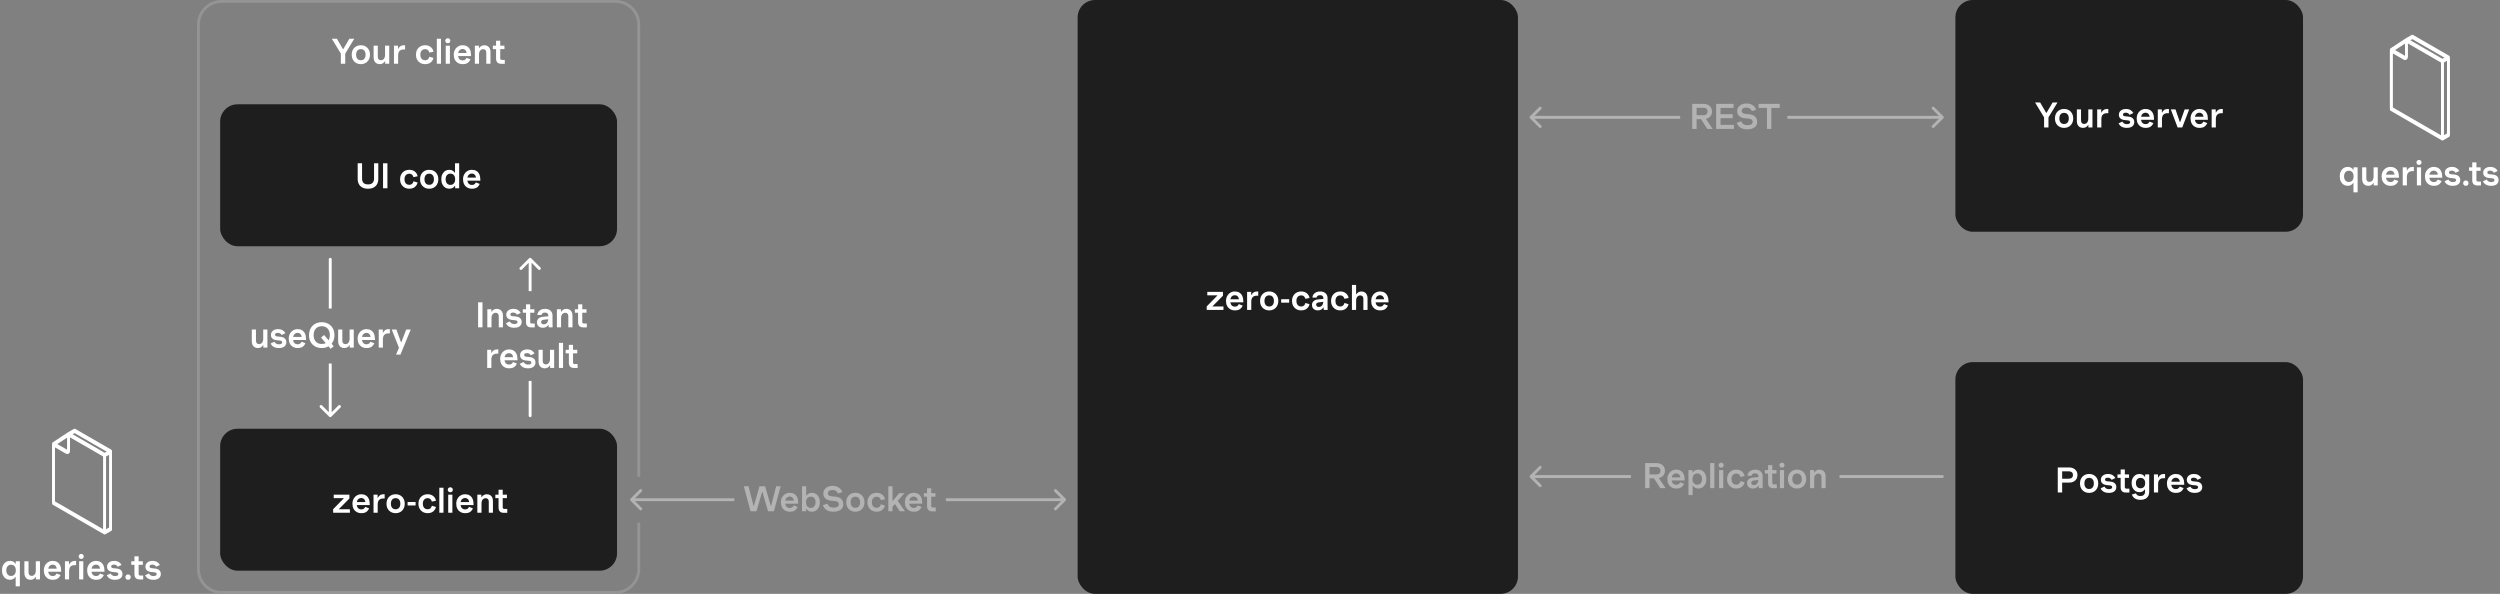 <svg width="863" height="205" viewBox="0 0 863 205" fill="none" xmlns="http://www.w3.org/2000/svg">
<rect x="0" y="0" width="863" height="205" fill="#808080" stroke="none"/>
<rect x="675" y="125" width="120" height="80" rx="6" fill="#1E1E1E"/>
<path d="M710.341 170V161.36H714.277C714.853 161.36 715.353 161.472 715.777 161.696C716.209 161.912 716.545 162.216 716.785 162.608C717.025 163 717.145 163.456 717.145 163.976C717.145 164.496 717.025 164.956 716.785 165.356C716.545 165.748 716.205 166.056 715.765 166.28C715.325 166.496 714.809 166.604 714.217 166.604H711.397V165.248H714.157C714.597 165.248 714.945 165.14 715.201 164.924C715.457 164.7 715.585 164.384 715.585 163.976C715.585 163.56 715.461 163.244 715.213 163.028C714.965 162.812 714.629 162.704 714.205 162.704H711.397L711.853 162.38V170H710.341ZM721.164 170.144C720.564 170.144 720.028 170.012 719.556 169.748C719.084 169.484 718.708 169.108 718.428 168.62C718.156 168.132 718.02 167.552 718.02 166.88C718.02 166.208 718.156 165.628 718.428 165.14C718.708 164.652 719.084 164.276 719.556 164.012C720.028 163.748 720.564 163.616 721.164 163.616C721.764 163.616 722.3 163.748 722.772 164.012C723.244 164.276 723.616 164.652 723.888 165.14C724.168 165.628 724.308 166.208 724.308 166.88C724.308 167.552 724.168 168.132 723.888 168.62C723.616 169.108 723.244 169.484 722.772 169.748C722.3 170.012 721.764 170.144 721.164 170.144ZM721.164 168.8C721.684 168.8 722.084 168.628 722.364 168.284C722.652 167.94 722.796 167.472 722.796 166.88C722.796 166.288 722.652 165.82 722.364 165.476C722.084 165.132 721.684 164.96 721.164 164.96C720.644 164.96 720.24 165.132 719.952 165.476C719.672 165.82 719.532 166.288 719.532 166.88C719.532 167.472 719.672 167.94 719.952 168.284C720.24 168.628 720.644 168.8 721.164 168.8ZM727.996 170.144C727.252 170.144 726.644 170.008 726.172 169.736C725.708 169.464 725.36 169.076 725.128 168.572L726.46 167.96C726.596 168.256 726.796 168.48 727.06 168.632C727.332 168.784 727.644 168.86 727.996 168.86C728.348 168.86 728.624 168.8 728.824 168.68C729.024 168.56 729.124 168.4 729.124 168.2C729.124 168.016 729.064 167.872 728.944 167.768C728.824 167.656 728.636 167.588 728.38 167.564L727.216 167.444C726.608 167.38 726.124 167.196 725.764 166.892C725.404 166.588 725.224 166.152 725.224 165.584C725.224 165.216 725.32 164.884 725.512 164.588C725.712 164.292 725.992 164.056 726.352 163.88C726.712 163.704 727.136 163.616 727.624 163.616C728.288 163.616 728.832 163.744 729.256 164C729.68 164.256 730.004 164.596 730.228 165.02L728.932 165.644C728.796 165.388 728.612 165.2 728.38 165.08C728.156 164.96 727.904 164.9 727.624 164.9C727.28 164.9 727.032 164.96 726.88 165.08C726.728 165.2 726.652 165.352 726.652 165.536C726.652 165.696 726.708 165.832 726.82 165.944C726.932 166.048 727.1 166.112 727.324 166.136L728.536 166.256C729.2 166.32 729.7 166.516 730.036 166.844C730.38 167.172 730.552 167.62 730.552 168.188C730.552 168.588 730.448 168.936 730.24 169.232C730.04 169.528 729.748 169.756 729.364 169.916C728.988 170.068 728.532 170.144 727.996 170.144ZM733.851 170.024C733.251 170.024 732.799 169.868 732.495 169.556C732.199 169.236 732.051 168.788 732.051 168.212V162.056H733.491V168.116C733.491 168.492 733.683 168.68 734.067 168.68H735.063V170.024H733.851ZM730.947 164.96V163.76H734.943V164.96H730.947ZM738.904 172.544C738.352 172.544 737.872 172.468 737.464 172.316C737.064 172.164 736.736 171.948 736.48 171.668C736.224 171.396 736.036 171.08 735.916 170.72L737.332 170.3C737.444 170.596 737.62 170.824 737.86 170.984C738.108 171.144 738.456 171.224 738.904 171.224C739.424 171.224 739.812 171.088 740.068 170.816C740.332 170.544 740.464 170.192 740.464 169.76V168.944H740.392C740.2 169.24 739.944 169.476 739.624 169.652C739.312 169.82 738.94 169.904 738.508 169.904C738.012 169.904 737.56 169.776 737.152 169.52C736.752 169.256 736.432 168.888 736.192 168.416C735.952 167.944 735.832 167.392 735.832 166.76C735.832 166.12 735.952 165.568 736.192 165.104C736.432 164.632 736.752 164.268 737.152 164.012C737.56 163.748 738.012 163.616 738.508 163.616C738.932 163.616 739.3 163.7 739.612 163.868C739.932 164.036 740.204 164.284 740.428 164.612H740.5V163.76H741.904V169.82C741.904 170.372 741.784 170.852 741.544 171.26C741.312 171.668 740.972 171.984 740.524 172.208C740.076 172.432 739.536 172.544 738.904 172.544ZM738.916 168.56C739.404 168.56 739.792 168.404 740.08 168.092C740.368 167.78 740.512 167.336 740.512 166.76C740.512 166.192 740.368 165.752 740.08 165.44C739.792 165.12 739.404 164.96 738.916 164.96C738.436 164.96 738.048 165.12 737.752 165.44C737.464 165.752 737.32 166.192 737.32 166.76C737.32 167.32 737.464 167.76 737.752 168.08C738.048 168.4 738.436 168.56 738.916 168.56ZM743.539 170V163.76H744.943V164.864H745.015C745.183 164.496 745.431 164.196 745.759 163.964C746.087 163.732 746.491 163.616 746.971 163.616H747.379V165.08H746.851C746.267 165.08 745.807 165.248 745.471 165.584C745.143 165.92 744.979 166.444 744.979 167.156V170H743.539ZM751.08 170.144C750.488 170.144 749.96 170.012 749.496 169.748C749.032 169.484 748.668 169.108 748.404 168.62C748.148 168.124 748.02 167.544 748.02 166.88C748.02 166.256 748.152 165.7 748.416 165.212C748.68 164.716 749.044 164.328 749.508 164.048C749.972 163.76 750.5 163.616 751.092 163.616C751.676 163.616 752.184 163.744 752.616 164C753.056 164.256 753.396 164.64 753.636 165.152C753.876 165.664 753.996 166.304 753.996 167.072V167.36H748.86V166.304H752.76L752.484 166.52C752.484 166.224 752.432 165.956 752.328 165.716C752.224 165.476 752.068 165.284 751.86 165.14C751.652 164.988 751.392 164.912 751.08 164.912C750.776 164.912 750.504 164.984 750.264 165.128C750.024 165.272 749.836 165.488 749.7 165.776C749.564 166.064 749.496 166.432 749.496 166.88C749.496 167.312 749.56 167.676 749.688 167.972C749.816 168.26 750 168.48 750.24 168.632C750.48 168.776 750.76 168.848 751.08 168.848C751.448 168.848 751.732 168.772 751.932 168.62C752.14 168.46 752.312 168.244 752.448 167.972L753.78 168.488C753.58 168.976 753.272 169.376 752.856 169.688C752.448 169.992 751.856 170.144 751.08 170.144ZM757.656 170.144C756.912 170.144 756.304 170.008 755.832 169.736C755.368 169.464 755.02 169.076 754.788 168.572L756.12 167.96C756.256 168.256 756.456 168.48 756.72 168.632C756.992 168.784 757.304 168.86 757.656 168.86C758.008 168.86 758.284 168.8 758.484 168.68C758.684 168.56 758.784 168.4 758.784 168.2C758.784 168.016 758.724 167.872 758.604 167.768C758.484 167.656 758.296 167.588 758.04 167.564L756.876 167.444C756.268 167.38 755.784 167.196 755.424 166.892C755.064 166.588 754.884 166.152 754.884 165.584C754.884 165.216 754.98 164.884 755.172 164.588C755.372 164.292 755.652 164.056 756.012 163.88C756.372 163.704 756.796 163.616 757.284 163.616C757.948 163.616 758.492 163.744 758.916 164C759.34 164.256 759.664 164.596 759.888 165.02L758.592 165.644C758.456 165.388 758.272 165.2 758.04 165.08C757.816 164.96 757.564 164.9 757.284 164.9C756.94 164.9 756.692 164.96 756.54 165.08C756.388 165.2 756.312 165.352 756.312 165.536C756.312 165.696 756.368 165.832 756.48 165.944C756.592 166.048 756.76 166.112 756.984 166.136L758.196 166.256C758.86 166.32 759.36 166.516 759.696 166.844C760.04 167.172 760.212 167.62 760.212 168.188C760.212 168.588 760.108 168.936 759.9 169.232C759.7 169.528 759.408 169.756 759.024 169.916C758.648 170.068 758.192 170.144 757.656 170.144Z" fill="white"/>
<rect x="675" width="120" height="80" rx="6" fill="#1E1E1E"/>
<path d="M705.619 44V40.52L702.499 35.36H704.251L706.339 38.948H706.459L708.571 35.36H710.251L707.131 40.52V44H705.619ZM712.521 44.144C711.921 44.144 711.385 44.012 710.913 43.748C710.441 43.484 710.065 43.108 709.785 42.62C709.513 42.132 709.377 41.552 709.377 40.88C709.377 40.208 709.513 39.628 709.785 39.14C710.065 38.652 710.441 38.276 710.913 38.012C711.385 37.748 711.921 37.616 712.521 37.616C713.121 37.616 713.657 37.748 714.129 38.012C714.601 38.276 714.973 38.652 715.245 39.14C715.525 39.628 715.665 40.208 715.665 40.88C715.665 41.552 715.525 42.132 715.245 42.62C714.973 43.108 714.601 43.484 714.129 43.748C713.657 44.012 713.121 44.144 712.521 44.144ZM712.521 42.8C713.041 42.8 713.441 42.628 713.721 42.284C714.009 41.94 714.153 41.472 714.153 40.88C714.153 40.288 714.009 39.82 713.721 39.476C713.441 39.132 713.041 38.96 712.521 38.96C712.001 38.96 711.597 39.132 711.309 39.476C711.029 39.82 710.889 40.288 710.889 40.88C710.889 41.472 711.029 41.94 711.309 42.284C711.597 42.628 712.001 42.8 712.521 42.8ZM722.318 37.76V44H720.914V43.136H720.842C720.642 43.448 720.394 43.696 720.098 43.88C719.802 44.056 719.454 44.144 719.054 44.144C718.63 44.144 718.258 44.056 717.938 43.88C717.618 43.696 717.37 43.428 717.194 43.076C717.018 42.724 716.93 42.3 716.93 41.804V37.76H718.37V41.54C718.37 41.964 718.466 42.28 718.658 42.488C718.85 42.688 719.114 42.788 719.45 42.788C719.73 42.788 719.974 42.72 720.182 42.584C720.398 42.44 720.566 42.232 720.686 41.96C720.814 41.68 720.878 41.344 720.878 40.952V37.76H722.318ZM723.951 44V37.76H725.355V38.864H725.427C725.595 38.496 725.843 38.196 726.171 37.964C726.499 37.732 726.903 37.616 727.383 37.616H727.791V39.08H727.263C726.679 39.08 726.219 39.248 725.883 39.584C725.555 39.92 725.391 40.444 725.391 41.156V44H723.951ZM734.201 44.144C733.457 44.144 732.849 44.008 732.377 43.736C731.913 43.464 731.565 43.076 731.333 42.572L732.665 41.96C732.801 42.256 733.001 42.48 733.265 42.632C733.537 42.784 733.849 42.86 734.201 42.86C734.553 42.86 734.829 42.8 735.029 42.68C735.229 42.56 735.329 42.4 735.329 42.2C735.329 42.016 735.269 41.872 735.149 41.768C735.029 41.656 734.841 41.588 734.585 41.564L733.421 41.444C732.813 41.38 732.329 41.196 731.969 40.892C731.609 40.588 731.429 40.152 731.429 39.584C731.429 39.216 731.525 38.884 731.717 38.588C731.917 38.292 732.197 38.056 732.557 37.88C732.917 37.704 733.341 37.616 733.829 37.616C734.493 37.616 735.037 37.744 735.461 38C735.885 38.256 736.209 38.596 736.433 39.02L735.137 39.644C735.001 39.388 734.817 39.2 734.585 39.08C734.361 38.96 734.109 38.9 733.829 38.9C733.485 38.9 733.237 38.96 733.085 39.08C732.933 39.2 732.857 39.352 732.857 39.536C732.857 39.696 732.913 39.832 733.025 39.944C733.137 40.048 733.305 40.112 733.529 40.136L734.741 40.256C735.405 40.32 735.905 40.516 736.241 40.844C736.585 41.172 736.757 41.62 736.757 42.188C736.757 42.588 736.653 42.936 736.445 43.232C736.245 43.528 735.953 43.756 735.569 43.916C735.193 44.068 734.737 44.144 734.201 44.144ZM740.644 44.144C740.052 44.144 739.524 44.012 739.06 43.748C738.596 43.484 738.232 43.108 737.968 42.62C737.712 42.124 737.584 41.544 737.584 40.88C737.584 40.256 737.716 39.7 737.98 39.212C738.244 38.716 738.608 38.328 739.072 38.048C739.536 37.76 740.064 37.616 740.656 37.616C741.24 37.616 741.748 37.744 742.18 38C742.62 38.256 742.96 38.64 743.2 39.152C743.44 39.664 743.56 40.304 743.56 41.072V41.36H738.424V40.304H742.324L742.048 40.52C742.048 40.224 741.996 39.956 741.892 39.716C741.788 39.476 741.632 39.284 741.424 39.14C741.216 38.988 740.956 38.912 740.644 38.912C740.34 38.912 740.068 38.984 739.828 39.128C739.588 39.272 739.4 39.488 739.264 39.776C739.128 40.064 739.06 40.432 739.06 40.88C739.06 41.312 739.124 41.676 739.252 41.972C739.38 42.26 739.564 42.48 739.804 42.632C740.044 42.776 740.324 42.848 740.644 42.848C741.012 42.848 741.296 42.772 741.496 42.62C741.704 42.46 741.876 42.244 742.012 41.972L743.344 42.488C743.144 42.976 742.836 43.376 742.42 43.688C742.012 43.992 741.42 44.144 740.644 44.144ZM744.869 44V37.76H746.273V38.864H746.345C746.513 38.496 746.761 38.196 747.089 37.964C747.417 37.732 747.821 37.616 748.301 37.616H748.709V39.08H748.181C747.597 39.08 747.137 39.248 746.801 39.584C746.473 39.92 746.309 40.444 746.309 41.156V44H744.869ZM751.714 44L749.362 37.76H750.982L752.482 42.116H752.602L754.15 37.76H755.71L753.31 44H751.714ZM759.242 44.144C758.65 44.144 758.122 44.012 757.658 43.748C757.194 43.484 756.83 43.108 756.566 42.62C756.31 42.124 756.182 41.544 756.182 40.88C756.182 40.256 756.314 39.7 756.578 39.212C756.842 38.716 757.206 38.328 757.67 38.048C758.134 37.76 758.662 37.616 759.254 37.616C759.838 37.616 760.346 37.744 760.778 38C761.218 38.256 761.558 38.64 761.798 39.152C762.038 39.664 762.158 40.304 762.158 41.072V41.36H757.022V40.304H760.922L760.646 40.52C760.646 40.224 760.594 39.956 760.49 39.716C760.386 39.476 760.23 39.284 760.022 39.14C759.814 38.988 759.554 38.912 759.242 38.912C758.938 38.912 758.666 38.984 758.426 39.128C758.186 39.272 757.998 39.488 757.862 39.776C757.726 40.064 757.658 40.432 757.658 40.88C757.658 41.312 757.722 41.676 757.85 41.972C757.978 42.26 758.162 42.48 758.402 42.632C758.642 42.776 758.922 42.848 759.242 42.848C759.61 42.848 759.894 42.772 760.094 42.62C760.302 42.46 760.474 42.244 760.61 41.972L761.942 42.488C761.742 42.976 761.434 43.376 761.018 43.688C760.61 43.992 760.018 44.144 759.242 44.144ZM763.466 44V37.76H764.87V38.864H764.942C765.11 38.496 765.358 38.196 765.686 37.964C766.014 37.732 766.418 37.616 766.898 37.616H767.306V39.08H766.778C766.194 39.08 765.734 39.248 765.398 39.584C765.07 39.92 764.906 40.444 764.906 41.156V44H763.466Z" fill="white"/>
<rect x="372" width="152" height="205" rx="6" fill="#1E1E1E"/>
<path d="M416.555 107V105.776L420.215 102.044V101.96H416.759V100.76H422.171V102.08L418.571 105.716V105.8H422.339V107H416.555ZM426.275 107.144C425.683 107.144 425.155 107.012 424.691 106.748C424.227 106.484 423.863 106.108 423.599 105.62C423.343 105.124 423.215 104.544 423.215 103.88C423.215 103.256 423.347 102.7 423.611 102.212C423.875 101.716 424.239 101.328 424.703 101.048C425.167 100.76 425.695 100.616 426.287 100.616C426.871 100.616 427.379 100.744 427.811 101C428.251 101.256 428.591 101.64 428.831 102.152C429.071 102.664 429.191 103.304 429.191 104.072V104.36H424.055V103.304H427.955L427.679 103.52C427.679 103.224 427.627 102.956 427.523 102.716C427.419 102.476 427.263 102.284 427.055 102.14C426.847 101.988 426.587 101.912 426.275 101.912C425.971 101.912 425.699 101.984 425.459 102.128C425.219 102.272 425.031 102.488 424.895 102.776C424.759 103.064 424.691 103.432 424.691 103.88C424.691 104.312 424.755 104.676 424.883 104.972C425.011 105.26 425.195 105.48 425.435 105.632C425.675 105.776 425.955 105.848 426.275 105.848C426.643 105.848 426.927 105.772 427.127 105.62C427.335 105.46 427.507 105.244 427.643 104.972L428.975 105.488C428.775 105.976 428.467 106.376 428.051 106.688C427.643 106.992 427.051 107.144 426.275 107.144ZM430.5 107V100.76H431.904V101.864H431.976C432.144 101.496 432.392 101.196 432.72 100.964C433.048 100.732 433.452 100.616 433.932 100.616H434.34V102.08H433.812C433.228 102.08 432.768 102.248 432.432 102.584C432.104 102.92 431.94 103.444 431.94 104.156V107H430.5ZM438.125 107.144C437.525 107.144 436.989 107.012 436.517 106.748C436.045 106.484 435.669 106.108 435.389 105.62C435.117 105.132 434.981 104.552 434.981 103.88C434.981 103.208 435.117 102.628 435.389 102.14C435.669 101.652 436.045 101.276 436.517 101.012C436.989 100.748 437.525 100.616 438.125 100.616C438.725 100.616 439.261 100.748 439.733 101.012C440.205 101.276 440.577 101.652 440.849 102.14C441.129 102.628 441.269 103.208 441.269 103.88C441.269 104.552 441.129 105.132 440.849 105.62C440.577 106.108 440.205 106.484 439.733 106.748C439.261 107.012 438.725 107.144 438.125 107.144ZM438.125 105.8C438.645 105.8 439.045 105.628 439.325 105.284C439.613 104.94 439.757 104.472 439.757 103.88C439.757 103.288 439.613 102.82 439.325 102.476C439.045 102.132 438.645 101.96 438.125 101.96C437.605 101.96 437.201 102.132 436.913 102.476C436.633 102.82 436.493 103.288 436.493 103.88C436.493 104.472 436.633 104.94 436.913 105.284C437.201 105.628 437.605 105.8 438.125 105.8ZM442.261 104.48V103.28H445.021V104.48H442.261ZM449.176 107.144C448.576 107.144 448.036 107.012 447.556 106.748C447.084 106.484 446.708 106.108 446.428 105.62C446.148 105.132 446.008 104.552 446.008 103.88C446.008 103.208 446.148 102.628 446.428 102.14C446.708 101.652 447.084 101.276 447.556 101.012C448.036 100.748 448.576 100.616 449.176 100.616C449.952 100.616 450.592 100.82 451.096 101.228C451.608 101.628 451.928 102.168 452.056 102.848L450.628 103.16C450.548 102.816 450.384 102.532 450.136 102.308C449.896 102.076 449.576 101.96 449.176 101.96C448.832 101.96 448.536 102.04 448.288 102.2C448.04 102.352 447.848 102.572 447.712 102.86C447.584 103.14 447.52 103.48 447.52 103.88C447.52 104.272 447.584 104.612 447.712 104.9C447.848 105.188 448.04 105.412 448.288 105.572C448.536 105.724 448.832 105.8 449.176 105.8C449.56 105.8 449.872 105.7 450.112 105.5C450.36 105.292 450.536 104.984 450.64 104.576L452.044 105.008C451.956 105.416 451.788 105.78 451.54 106.1C451.3 106.42 450.984 106.676 450.592 106.868C450.2 107.052 449.728 107.144 449.176 107.144ZM454.963 107.144C454.331 107.144 453.827 106.976 453.451 106.64C453.083 106.296 452.899 105.844 452.899 105.284C452.899 104.732 453.083 104.288 453.451 103.952C453.819 103.608 454.343 103.408 455.023 103.352L457.255 103.148V104.156L455.263 104.372C454.951 104.404 454.719 104.492 454.567 104.636C454.415 104.772 454.339 104.956 454.339 105.188C454.339 105.412 454.419 105.596 454.579 105.74C454.747 105.884 454.979 105.956 455.275 105.956C455.579 105.956 455.847 105.88 456.079 105.728C456.319 105.568 456.503 105.324 456.631 104.996C456.767 104.66 456.835 104.232 456.835 103.712V102.956C456.835 102.652 456.743 102.4 456.559 102.2C456.383 102 456.091 101.9 455.683 101.9C455.275 101.9 454.979 101.984 454.795 102.152C454.611 102.32 454.503 102.512 454.471 102.728H453.043C453.067 102.32 453.187 101.96 453.403 101.648C453.619 101.328 453.923 101.076 454.315 100.892C454.707 100.708 455.175 100.616 455.719 100.616C456.527 100.616 457.155 100.832 457.603 101.264C458.051 101.688 458.275 102.236 458.275 102.908V105.632L458.311 107H456.955L456.919 106.16H456.823C456.599 106.496 456.331 106.744 456.019 106.904C455.715 107.064 455.363 107.144 454.963 107.144ZM462.653 107.144C462.053 107.144 461.513 107.012 461.033 106.748C460.561 106.484 460.185 106.108 459.905 105.62C459.625 105.132 459.485 104.552 459.485 103.88C459.485 103.208 459.625 102.628 459.905 102.14C460.185 101.652 460.561 101.276 461.033 101.012C461.513 100.748 462.053 100.616 462.653 100.616C463.429 100.616 464.069 100.82 464.573 101.228C465.085 101.628 465.405 102.168 465.533 102.848L464.105 103.16C464.025 102.816 463.861 102.532 463.613 102.308C463.373 102.076 463.053 101.96 462.653 101.96C462.309 101.96 462.013 102.04 461.765 102.2C461.517 102.352 461.325 102.572 461.189 102.86C461.061 103.14 460.997 103.48 460.997 103.88C460.997 104.272 461.061 104.612 461.189 104.9C461.325 105.188 461.517 105.412 461.765 105.572C462.013 105.724 462.309 105.8 462.653 105.8C463.037 105.8 463.349 105.7 463.589 105.5C463.837 105.292 464.013 104.984 464.117 104.576L465.521 105.008C465.433 105.416 465.265 105.78 465.017 106.1C464.777 106.42 464.461 106.676 464.069 106.868C463.677 107.052 463.205 107.144 462.653 107.144ZM466.687 107V98.36H468.127V101.6H468.199C468.383 101.296 468.623 101.056 468.919 100.88C469.215 100.704 469.559 100.616 469.951 100.616C470.367 100.616 470.735 100.708 471.055 100.892C471.375 101.068 471.623 101.332 471.799 101.684C471.983 102.028 472.075 102.452 472.075 102.956V107H470.635V103.22C470.635 102.796 470.535 102.484 470.335 102.284C470.135 102.076 469.867 101.972 469.531 101.972C469.267 101.972 469.027 102.044 468.811 102.188C468.603 102.324 468.435 102.528 468.307 102.8C468.187 103.072 468.127 103.408 468.127 103.808V107H466.687ZM476.396 107.144C475.804 107.144 475.276 107.012 474.812 106.748C474.348 106.484 473.984 106.108 473.72 105.62C473.464 105.124 473.336 104.544 473.336 103.88C473.336 103.256 473.468 102.7 473.732 102.212C473.996 101.716 474.36 101.328 474.824 101.048C475.288 100.76 475.816 100.616 476.408 100.616C476.992 100.616 477.5 100.744 477.932 101C478.372 101.256 478.712 101.64 478.952 102.152C479.192 102.664 479.312 103.304 479.312 104.072V104.36H474.176V103.304H478.076L477.8 103.52C477.8 103.224 477.748 102.956 477.644 102.716C477.54 102.476 477.384 102.284 477.176 102.14C476.968 101.988 476.708 101.912 476.396 101.912C476.092 101.912 475.82 101.984 475.58 102.128C475.34 102.272 475.152 102.488 475.016 102.776C474.88 103.064 474.812 103.432 474.812 103.88C474.812 104.312 474.876 104.676 475.004 104.972C475.132 105.26 475.316 105.48 475.556 105.632C475.796 105.776 476.076 105.848 476.396 105.848C476.764 105.848 477.048 105.772 477.248 105.62C477.456 105.46 477.628 105.244 477.764 104.972L479.096 105.488C478.896 105.976 478.588 106.376 478.172 106.688C477.764 106.992 477.172 107.144 476.396 107.144Z" fill="white"/>
<path d="M212.5 0C217.194 0 221 3.806 221 8.5V164.524C220.655 164.559 220.321 164.628 220 164.729V8.5C220 4.358 216.642 1 212.5 1H76.5C72.358 1 69 4.358 69 8.5V196.5C69 200.642 72.358 204 76.5 204H212.5C216.642 204 220 200.642 220 196.5V180.271C220.321 180.371 220.655 180.44 221 180.475V196.5C221 201.194 217.194 205 212.5 205H76.5C71.806 205 68 201.194 68 196.5V8.5C68 3.806 71.806 3.22128e-08 76.5 0H212.5Z" fill="#969696" fill-opacity="0.9"/>
<path d="M117.662 22V18.52L114.542 13.36H116.294L118.382 16.948H118.502L120.614 13.36H122.294L119.174 18.52V22H117.662ZM124.564 22.144C123.964 22.144 123.428 22.012 122.956 21.748C122.484 21.484 122.108 21.108 121.828 20.62C121.556 20.132 121.42 19.552 121.42 18.88C121.42 18.208 121.556 17.628 121.828 17.14C122.108 16.652 122.484 16.276 122.956 16.012C123.428 15.748 123.964 15.616 124.564 15.616C125.164 15.616 125.7 15.748 126.172 16.012C126.644 16.276 127.016 16.652 127.288 17.14C127.568 17.628 127.708 18.208 127.708 18.88C127.708 19.552 127.568 20.132 127.288 20.62C127.016 21.108 126.644 21.484 126.172 21.748C125.7 22.012 125.164 22.144 124.564 22.144ZM124.564 20.8C125.084 20.8 125.484 20.628 125.764 20.284C126.052 19.94 126.196 19.472 126.196 18.88C126.196 18.288 126.052 17.82 125.764 17.476C125.484 17.132 125.084 16.96 124.564 16.96C124.044 16.96 123.64 17.132 123.352 17.476C123.072 17.82 122.932 18.288 122.932 18.88C122.932 19.472 123.072 19.94 123.352 20.284C123.64 20.628 124.044 20.8 124.564 20.8ZM134.361 15.76V22H132.957V21.136H132.885C132.685 21.448 132.437 21.696 132.141 21.88C131.845 22.056 131.497 22.144 131.097 22.144C130.673 22.144 130.301 22.056 129.981 21.88C129.661 21.696 129.413 21.428 129.237 21.076C129.061 20.724 128.973 20.3 128.973 19.804V15.76H130.413V19.54C130.413 19.964 130.509 20.28 130.701 20.488C130.893 20.688 131.157 20.788 131.493 20.788C131.773 20.788 132.017 20.72 132.225 20.584C132.441 20.44 132.609 20.232 132.729 19.96C132.857 19.68 132.921 19.344 132.921 18.952V15.76H134.361ZM135.994 22V15.76H137.398V16.864H137.47C137.638 16.496 137.886 16.196 138.214 15.964C138.542 15.732 138.946 15.616 139.426 15.616H139.834V17.08H139.306C138.722 17.08 138.262 17.248 137.926 17.584C137.598 17.92 137.434 18.444 137.434 19.156V22H135.994ZM146.76 22.144C146.16 22.144 145.62 22.012 145.14 21.748C144.668 21.484 144.292 21.108 144.012 20.62C143.732 20.132 143.592 19.552 143.592 18.88C143.592 18.208 143.732 17.628 144.012 17.14C144.292 16.652 144.668 16.276 145.14 16.012C145.62 15.748 146.16 15.616 146.76 15.616C147.536 15.616 148.176 15.82 148.68 16.228C149.192 16.628 149.512 17.168 149.64 17.848L148.212 18.16C148.132 17.816 147.968 17.532 147.72 17.308C147.48 17.076 147.16 16.96 146.76 16.96C146.416 16.96 146.12 17.04 145.872 17.2C145.624 17.352 145.432 17.572 145.296 17.86C145.168 18.14 145.104 18.48 145.104 18.88C145.104 19.272 145.168 19.612 145.296 19.9C145.432 20.188 145.624 20.412 145.872 20.572C146.12 20.724 146.416 20.8 146.76 20.8C147.144 20.8 147.456 20.7 147.696 20.5C147.944 20.292 148.12 19.984 148.224 19.576L149.628 20.008C149.54 20.416 149.372 20.78 149.124 21.1C148.884 21.42 148.568 21.676 148.176 21.868C147.784 22.052 147.312 22.144 146.76 22.144ZM150.795 22V13.36H152.235V22H150.795ZM153.865 22V15.76H155.305V22H153.865ZM153.709 14.08C153.709 13.824 153.789 13.616 153.949 13.456C154.117 13.296 154.329 13.216 154.585 13.216C154.841 13.216 155.049 13.296 155.209 13.456C155.377 13.616 155.461 13.824 155.461 14.08C155.461 14.32 155.377 14.524 155.209 14.692C155.049 14.852 154.841 14.932 154.585 14.932C154.329 14.932 154.117 14.852 153.949 14.692C153.789 14.524 153.709 14.32 153.709 14.08ZM159.695 22.144C159.103 22.144 158.575 22.012 158.111 21.748C157.647 21.484 157.283 21.108 157.019 20.62C156.763 20.124 156.635 19.544 156.635 18.88C156.635 18.256 156.767 17.7 157.031 17.212C157.295 16.716 157.659 16.328 158.123 16.048C158.587 15.76 159.115 15.616 159.707 15.616C160.291 15.616 160.799 15.744 161.231 16C161.671 16.256 162.011 16.64 162.251 17.152C162.491 17.664 162.611 18.304 162.611 19.072V19.36H157.475V18.304H161.375L161.099 18.52C161.099 18.224 161.047 17.956 160.943 17.716C160.839 17.476 160.683 17.284 160.475 17.14C160.267 16.988 160.007 16.912 159.695 16.912C159.391 16.912 159.119 16.984 158.879 17.128C158.639 17.272 158.451 17.488 158.315 17.776C158.179 18.064 158.111 18.432 158.111 18.88C158.111 19.312 158.175 19.676 158.303 19.972C158.431 20.26 158.615 20.48 158.855 20.632C159.095 20.776 159.375 20.848 159.695 20.848C160.063 20.848 160.347 20.772 160.547 20.62C160.755 20.46 160.927 20.244 161.063 19.972L162.395 20.488C162.195 20.976 161.887 21.376 161.471 21.688C161.063 21.992 160.471 22.144 159.695 22.144ZM163.92 22V15.76H165.324V16.624H165.396C165.596 16.312 165.844 16.068 166.14 15.892C166.444 15.708 166.792 15.616 167.184 15.616C167.608 15.616 167.98 15.708 168.3 15.892C168.62 16.068 168.868 16.332 169.044 16.684C169.22 17.028 169.308 17.452 169.308 17.956V22H167.868V18.22C167.868 17.796 167.772 17.484 167.58 17.284C167.388 17.076 167.124 16.972 166.788 16.972C166.516 16.972 166.272 17.044 166.056 17.188C165.84 17.324 165.668 17.528 165.54 17.8C165.42 18.072 165.36 18.408 165.36 18.808V22H163.92ZM173.041 22.024C172.441 22.024 171.989 21.868 171.685 21.556C171.389 21.236 171.241 20.788 171.241 20.212V14.056H172.681V20.116C172.681 20.492 172.873 20.68 173.257 20.68H174.253V22.024H173.041ZM170.137 16.96V15.76H174.133V16.96H170.137Z" fill="white"/>
<rect x="76" y="36" width="137" height="49" rx="6" fill="#1E1E1E"/>
<path d="M127.035 65.144C126.259 65.144 125.607 65.004 125.079 64.724C124.551 64.444 124.151 64.052 123.879 63.548C123.607 63.044 123.471 62.456 123.471 61.784V56.36H124.983V61.664C124.983 62.272 125.143 62.756 125.463 63.116C125.791 63.476 126.315 63.656 127.035 63.656C127.755 63.656 128.283 63.476 128.619 63.116C128.955 62.756 129.123 62.272 129.123 61.664V56.36H130.587V61.784C130.587 62.456 130.451 63.044 130.179 63.548C129.907 64.052 129.507 64.444 128.979 64.724C128.459 65.004 127.811 65.144 127.035 65.144ZM132.227 65V56.36H133.739V65H132.227ZM141.282 65.144C140.682 65.144 140.142 65.012 139.662 64.748C139.19 64.484 138.814 64.108 138.534 63.62C138.254 63.132 138.114 62.552 138.114 61.88C138.114 61.208 138.254 60.628 138.534 60.14C138.814 59.652 139.19 59.276 139.662 59.012C140.142 58.748 140.682 58.616 141.282 58.616C142.058 58.616 142.698 58.82 143.202 59.228C143.714 59.628 144.034 60.168 144.162 60.848L142.734 61.16C142.654 60.816 142.49 60.532 142.242 60.308C142.002 60.076 141.682 59.96 141.282 59.96C140.938 59.96 140.642 60.04 140.394 60.2C140.146 60.352 139.954 60.572 139.818 60.86C139.69 61.14 139.626 61.48 139.626 61.88C139.626 62.272 139.69 62.612 139.818 62.9C139.954 63.188 140.146 63.412 140.394 63.572C140.642 63.724 140.938 63.8 141.282 63.8C141.666 63.8 141.978 63.7 142.218 63.5C142.466 63.292 142.642 62.984 142.746 62.576L144.15 63.008C144.062 63.416 143.894 63.78 143.646 64.1C143.406 64.42 143.09 64.676 142.698 64.868C142.306 65.052 141.834 65.144 141.282 65.144ZM148.16 65.144C147.56 65.144 147.024 65.012 146.552 64.748C146.08 64.484 145.704 64.108 145.424 63.62C145.152 63.132 145.016 62.552 145.016 61.88C145.016 61.208 145.152 60.628 145.424 60.14C145.704 59.652 146.08 59.276 146.552 59.012C147.024 58.748 147.56 58.616 148.16 58.616C148.76 58.616 149.296 58.748 149.768 59.012C150.24 59.276 150.612 59.652 150.884 60.14C151.164 60.628 151.304 61.208 151.304 61.88C151.304 62.552 151.164 63.132 150.884 63.62C150.612 64.108 150.24 64.484 149.768 64.748C149.296 65.012 148.76 65.144 148.16 65.144ZM148.16 63.8C148.68 63.8 149.08 63.628 149.36 63.284C149.648 62.94 149.792 62.472 149.792 61.88C149.792 61.288 149.648 60.82 149.36 60.476C149.08 60.132 148.68 59.96 148.16 59.96C147.64 59.96 147.236 60.132 146.948 60.476C146.668 60.82 146.528 61.288 146.528 61.88C146.528 62.472 146.668 62.94 146.948 63.284C147.236 63.628 147.64 63.8 148.16 63.8ZM155.076 65.144C154.572 65.144 154.112 65.012 153.696 64.748C153.28 64.484 152.948 64.108 152.7 63.62C152.46 63.132 152.34 62.552 152.34 61.88C152.34 61.208 152.46 60.628 152.7 60.14C152.948 59.652 153.28 59.276 153.696 59.012C154.112 58.748 154.572 58.616 155.076 58.616C155.532 58.616 155.912 58.708 156.216 58.892C156.52 59.076 156.78 59.32 156.996 59.624H157.068V56.36H158.508V65H157.104V64.136H157.032C156.816 64.464 156.548 64.716 156.228 64.892C155.908 65.06 155.524 65.144 155.076 65.144ZM155.46 63.824C155.972 63.824 156.376 63.652 156.672 63.308C156.968 62.964 157.116 62.488 157.116 61.88C157.116 61.264 156.968 60.788 156.672 60.452C156.376 60.108 155.972 59.936 155.46 59.936C154.98 59.936 154.588 60.112 154.284 60.464C153.98 60.808 153.828 61.28 153.828 61.88C153.828 62.48 153.98 62.956 154.284 63.308C154.588 63.652 154.98 63.824 155.46 63.824ZM162.9 65.144C162.308 65.144 161.78 65.012 161.316 64.748C160.852 64.484 160.488 64.108 160.224 63.62C159.968 63.124 159.84 62.544 159.84 61.88C159.84 61.256 159.972 60.7 160.236 60.212C160.5 59.716 160.864 59.328 161.328 59.048C161.792 58.76 162.32 58.616 162.912 58.616C163.496 58.616 164.004 58.744 164.436 59C164.876 59.256 165.216 59.64 165.456 60.152C165.696 60.664 165.816 61.304 165.816 62.072V62.36H160.68V61.304H164.58L164.304 61.52C164.304 61.224 164.252 60.956 164.148 60.716C164.044 60.476 163.888 60.284 163.68 60.14C163.472 59.988 163.212 59.912 162.9 59.912C162.596 59.912 162.324 59.984 162.084 60.128C161.844 60.272 161.656 60.488 161.52 60.776C161.384 61.064 161.316 61.432 161.316 61.88C161.316 62.312 161.38 62.676 161.508 62.972C161.636 63.26 161.82 63.48 162.06 63.632C162.3 63.776 162.58 63.848 162.9 63.848C163.268 63.848 163.552 63.772 163.752 63.62C163.96 63.46 164.132 63.244 164.268 62.972L165.6 63.488C165.4 63.976 165.092 64.376 164.676 64.688C164.268 64.992 163.676 65.144 162.9 65.144Z" fill="white"/>
<rect x="76" y="148" width="137" height="49" rx="6" fill="#1E1E1E"/>
<path d="M114.997 177V175.776L118.657 172.044V171.96H115.201V170.76H120.613V172.08L117.013 175.716V175.8H120.781V177H114.997ZM124.717 177.144C124.125 177.144 123.597 177.012 123.133 176.748C122.669 176.484 122.305 176.108 122.041 175.62C121.785 175.124 121.657 174.544 121.657 173.88C121.657 173.256 121.789 172.7 122.053 172.212C122.317 171.716 122.681 171.328 123.145 171.048C123.609 170.76 124.137 170.616 124.729 170.616C125.313 170.616 125.821 170.744 126.253 171C126.693 171.256 127.033 171.64 127.273 172.152C127.513 172.664 127.633 173.304 127.633 174.072V174.36H122.497V173.304H126.397L126.121 173.52C126.121 173.224 126.069 172.956 125.965 172.716C125.861 172.476 125.705 172.284 125.497 172.14C125.289 171.988 125.029 171.912 124.717 171.912C124.413 171.912 124.141 171.984 123.901 172.128C123.661 172.272 123.473 172.488 123.337 172.776C123.201 173.064 123.133 173.432 123.133 173.88C123.133 174.312 123.197 174.676 123.325 174.972C123.453 175.26 123.637 175.48 123.877 175.632C124.117 175.776 124.397 175.848 124.717 175.848C125.085 175.848 125.369 175.772 125.569 175.62C125.777 175.46 125.949 175.244 126.085 174.972L127.417 175.488C127.217 175.976 126.909 176.376 126.493 176.688C126.085 176.992 125.493 177.144 124.717 177.144ZM128.941 177V170.76H130.345V171.864H130.417C130.585 171.496 130.833 171.196 131.161 170.964C131.489 170.732 131.893 170.616 132.373 170.616H132.781V172.08H132.253C131.669 172.08 131.209 172.248 130.873 172.584C130.545 172.92 130.381 173.444 130.381 174.156V177H128.941ZM136.566 177.144C135.966 177.144 135.43 177.012 134.958 176.748C134.486 176.484 134.11 176.108 133.83 175.62C133.558 175.132 133.422 174.552 133.422 173.88C133.422 173.208 133.558 172.628 133.83 172.14C134.11 171.652 134.486 171.276 134.958 171.012C135.43 170.748 135.966 170.616 136.566 170.616C137.166 170.616 137.702 170.748 138.174 171.012C138.646 171.276 139.018 171.652 139.29 172.14C139.57 172.628 139.71 173.208 139.71 173.88C139.71 174.552 139.57 175.132 139.29 175.62C139.018 176.108 138.646 176.484 138.174 176.748C137.702 177.012 137.166 177.144 136.566 177.144ZM136.566 175.8C137.086 175.8 137.486 175.628 137.766 175.284C138.054 174.94 138.198 174.472 138.198 173.88C138.198 173.288 138.054 172.82 137.766 172.476C137.486 172.132 137.086 171.96 136.566 171.96C136.046 171.96 135.642 172.132 135.354 172.476C135.074 172.82 134.934 173.288 134.934 173.88C134.934 174.472 135.074 174.94 135.354 175.284C135.642 175.628 136.046 175.8 136.566 175.8ZM140.702 174.48V173.28H143.462V174.48H140.702ZM147.618 177.144C147.018 177.144 146.478 177.012 145.998 176.748C145.526 176.484 145.15 176.108 144.87 175.62C144.59 175.132 144.45 174.552 144.45 173.88C144.45 173.208 144.59 172.628 144.87 172.14C145.15 171.652 145.526 171.276 145.998 171.012C146.478 170.748 147.018 170.616 147.618 170.616C148.394 170.616 149.034 170.82 149.538 171.228C150.05 171.628 150.37 172.168 150.498 172.848L149.07 173.16C148.99 172.816 148.826 172.532 148.578 172.308C148.338 172.076 148.018 171.96 147.618 171.96C147.274 171.96 146.978 172.04 146.73 172.2C146.482 172.352 146.29 172.572 146.154 172.86C146.026 173.14 145.962 173.48 145.962 173.88C145.962 174.272 146.026 174.612 146.154 174.9C146.29 175.188 146.482 175.412 146.73 175.572C146.978 175.724 147.274 175.8 147.618 175.8C148.002 175.8 148.314 175.7 148.554 175.5C148.802 175.292 148.978 174.984 149.082 174.576L150.486 175.008C150.398 175.416 150.23 175.78 149.982 176.1C149.742 176.42 149.426 176.676 149.034 176.868C148.642 177.052 148.17 177.144 147.618 177.144ZM151.652 177V168.36H153.092V177H151.652ZM154.722 177V170.76H156.162V177H154.722ZM154.566 169.08C154.566 168.824 154.646 168.616 154.806 168.456C154.974 168.296 155.186 168.216 155.442 168.216C155.698 168.216 155.906 168.296 156.066 168.456C156.234 168.616 156.318 168.824 156.318 169.08C156.318 169.32 156.234 169.524 156.066 169.692C155.906 169.852 155.698 169.932 155.442 169.932C155.186 169.932 154.974 169.852 154.806 169.692C154.646 169.524 154.566 169.32 154.566 169.08ZM160.553 177.144C159.961 177.144 159.433 177.012 158.969 176.748C158.505 176.484 158.141 176.108 157.877 175.62C157.621 175.124 157.493 174.544 157.493 173.88C157.493 173.256 157.625 172.7 157.889 172.212C158.153 171.716 158.517 171.328 158.981 171.048C159.445 170.76 159.973 170.616 160.565 170.616C161.149 170.616 161.657 170.744 162.089 171C162.529 171.256 162.869 171.64 163.109 172.152C163.349 172.664 163.469 173.304 163.469 174.072V174.36H158.333V173.304H162.233L161.957 173.52C161.957 173.224 161.905 172.956 161.801 172.716C161.697 172.476 161.541 172.284 161.333 172.14C161.125 171.988 160.865 171.912 160.553 171.912C160.249 171.912 159.977 171.984 159.737 172.128C159.497 172.272 159.309 172.488 159.173 172.776C159.037 173.064 158.969 173.432 158.969 173.88C158.969 174.312 159.033 174.676 159.161 174.972C159.289 175.26 159.473 175.48 159.713 175.632C159.953 175.776 160.233 175.848 160.553 175.848C160.921 175.848 161.205 175.772 161.405 175.62C161.613 175.46 161.785 175.244 161.921 174.972L163.253 175.488C163.053 175.976 162.745 176.376 162.329 176.688C161.921 176.992 161.329 177.144 160.553 177.144ZM164.777 177V170.76H166.181V171.624H166.253C166.453 171.312 166.701 171.068 166.997 170.892C167.301 170.708 167.649 170.616 168.041 170.616C168.465 170.616 168.837 170.708 169.157 170.892C169.477 171.068 169.725 171.332 169.901 171.684C170.077 172.028 170.165 172.452 170.165 172.956V177H168.725V173.22C168.725 172.796 168.629 172.484 168.437 172.284C168.245 172.076 167.981 171.972 167.645 171.972C167.373 171.972 167.129 172.044 166.913 172.188C166.697 172.324 166.525 172.528 166.397 172.8C166.277 173.072 166.217 173.408 166.217 173.808V177H164.777ZM173.898 177.024C173.298 177.024 172.846 176.868 172.542 176.556C172.246 176.236 172.098 175.788 172.098 175.212V169.056H173.538V175.116C173.538 175.492 173.73 175.68 174.114 175.68H175.11V177.024H173.898ZM170.994 171.96V170.76H174.99V171.96H170.994Z" fill="white"/>
<path d="M92.306 113.76V120H90.902V119.136H90.83C90.63 119.448 90.382 119.696 90.086 119.88C89.79 120.056 89.442 120.144 89.042 120.144C88.618 120.144 88.246 120.056 87.926 119.88C87.606 119.696 87.358 119.428 87.182 119.076C87.006 118.724 86.918 118.3 86.918 117.804V113.76H88.358V117.54C88.358 117.964 88.454 118.28 88.646 118.488C88.838 118.688 89.102 118.788 89.438 118.788C89.718 118.788 89.962 118.72 90.17 118.584C90.386 118.44 90.554 118.232 90.674 117.96C90.802 117.68 90.866 117.344 90.866 116.952V113.76H92.306ZM96.291 120.144C95.547 120.144 94.939 120.008 94.467 119.736C94.003 119.464 93.655 119.076 93.423 118.572L94.755 117.96C94.891 118.256 95.091 118.48 95.355 118.632C95.627 118.784 95.939 118.86 96.291 118.86C96.643 118.86 96.919 118.8 97.119 118.68C97.319 118.56 97.419 118.4 97.419 118.2C97.419 118.016 97.359 117.872 97.239 117.768C97.119 117.656 96.931 117.588 96.675 117.564L95.511 117.444C94.903 117.38 94.419 117.196 94.059 116.892C93.699 116.588 93.519 116.152 93.519 115.584C93.519 115.216 93.615 114.884 93.807 114.588C94.007 114.292 94.287 114.056 94.647 113.88C95.007 113.704 95.431 113.616 95.919 113.616C96.583 113.616 97.127 113.744 97.551 114C97.975 114.256 98.299 114.596 98.523 115.02L97.227 115.644C97.091 115.388 96.907 115.2 96.675 115.08C96.451 114.96 96.199 114.9 95.919 114.9C95.575 114.9 95.327 114.96 95.175 115.08C95.023 115.2 94.947 115.352 94.947 115.536C94.947 115.696 95.003 115.832 95.115 115.944C95.227 116.048 95.395 116.112 95.619 116.136L96.831 116.256C97.495 116.32 97.995 116.516 98.331 116.844C98.675 117.172 98.847 117.62 98.847 118.188C98.847 118.588 98.743 118.936 98.535 119.232C98.335 119.528 98.043 119.756 97.659 119.916C97.283 120.068 96.827 120.144 96.291 120.144ZM102.734 120.144C102.142 120.144 101.614 120.012 101.15 119.748C100.686 119.484 100.322 119.108 100.058 118.62C99.802 118.124 99.674 117.544 99.674 116.88C99.674 116.256 99.806 115.7 100.07 115.212C100.334 114.716 100.698 114.328 101.162 114.048C101.626 113.76 102.154 113.616 102.746 113.616C103.33 113.616 103.838 113.744 104.27 114C104.71 114.256 105.05 114.64 105.29 115.152C105.53 115.664 105.65 116.304 105.65 117.072V117.36H100.514V116.304H104.414L104.138 116.52C104.138 116.224 104.086 115.956 103.982 115.716C103.878 115.476 103.722 115.284 103.514 115.14C103.306 114.988 103.046 114.912 102.734 114.912C102.43 114.912 102.158 114.984 101.918 115.128C101.678 115.272 101.49 115.488 101.354 115.776C101.218 116.064 101.15 116.432 101.15 116.88C101.15 117.312 101.214 117.676 101.342 117.972C101.47 118.26 101.654 118.48 101.894 118.632C102.134 118.776 102.414 118.848 102.734 118.848C103.102 118.848 103.386 118.772 103.586 118.62C103.794 118.46 103.966 118.244 104.102 117.972L105.434 118.488C105.234 118.976 104.926 119.376 104.51 119.688C104.102 119.992 103.51 120.144 102.734 120.144ZM114.135 120.42L110.823 116.544L111.879 115.644L115.203 119.532L114.135 120.42ZM111.063 120.144C110.223 120.144 109.471 119.964 108.807 119.604C108.143 119.244 107.619 118.732 107.235 118.068C106.859 117.396 106.671 116.6 106.671 115.68C106.671 114.992 106.779 114.376 106.995 113.832C107.219 113.28 107.527 112.812 107.919 112.428C108.311 112.036 108.775 111.736 109.311 111.528C109.847 111.32 110.431 111.216 111.063 111.216C111.703 111.216 112.287 111.32 112.815 111.528C113.351 111.736 113.815 112.036 114.207 112.428C114.607 112.812 114.915 113.28 115.131 113.832C115.347 114.376 115.455 114.992 115.455 115.68C115.455 116.368 115.347 116.988 115.131 117.54C114.915 118.092 114.607 118.564 114.207 118.956C113.815 119.34 113.351 119.636 112.815 119.844C112.287 120.044 111.703 120.144 111.063 120.144ZM111.063 118.74C111.663 118.74 112.171 118.612 112.587 118.356C113.003 118.092 113.319 117.732 113.535 117.276C113.759 116.812 113.871 116.28 113.871 115.68C113.871 115.072 113.759 114.54 113.535 114.084C113.319 113.628 113.003 113.272 112.587 113.016C112.171 112.752 111.663 112.62 111.063 112.62C110.471 112.62 109.963 112.752 109.539 113.016C109.123 113.272 108.803 113.628 108.579 114.084C108.363 114.54 108.255 115.072 108.255 115.68C108.255 116.28 108.363 116.812 108.579 117.276C108.803 117.732 109.123 118.092 109.539 118.356C109.963 118.612 110.471 118.74 111.063 118.74ZM122.118 113.76V120H120.714V119.136H120.642C120.442 119.448 120.194 119.696 119.898 119.88C119.602 120.056 119.254 120.144 118.854 120.144C118.43 120.144 118.058 120.056 117.738 119.88C117.418 119.696 117.17 119.428 116.994 119.076C116.818 118.724 116.73 118.3 116.73 117.804V113.76H118.17V117.54C118.17 117.964 118.266 118.28 118.458 118.488C118.65 118.688 118.914 118.788 119.25 118.788C119.53 118.788 119.774 118.72 119.982 118.584C120.198 118.44 120.366 118.232 120.486 117.96C120.614 117.68 120.678 117.344 120.678 116.952V113.76H122.118ZM126.512 120.144C125.92 120.144 125.392 120.012 124.928 119.748C124.464 119.484 124.1 119.108 123.836 118.62C123.58 118.124 123.452 117.544 123.452 116.88C123.452 116.256 123.584 115.7 123.848 115.212C124.112 114.716 124.476 114.328 124.94 114.048C125.404 113.76 125.932 113.616 126.524 113.616C127.108 113.616 127.616 113.744 128.048 114C128.488 114.256 128.828 114.64 129.068 115.152C129.308 115.664 129.428 116.304 129.428 117.072V117.36H124.292V116.304H128.192L127.916 116.52C127.916 116.224 127.864 115.956 127.76 115.716C127.656 115.476 127.5 115.284 127.292 115.14C127.084 114.988 126.824 114.912 126.512 114.912C126.208 114.912 125.936 114.984 125.696 115.128C125.456 115.272 125.268 115.488 125.132 115.776C124.996 116.064 124.928 116.432 124.928 116.88C124.928 117.312 124.992 117.676 125.12 117.972C125.248 118.26 125.432 118.48 125.672 118.632C125.912 118.776 126.192 118.848 126.512 118.848C126.88 118.848 127.164 118.772 127.364 118.62C127.572 118.46 127.744 118.244 127.88 117.972L129.212 118.488C129.012 118.976 128.704 119.376 128.288 119.688C127.88 119.992 127.288 120.144 126.512 120.144ZM130.736 120V113.76H132.14V114.864H132.212C132.38 114.496 132.628 114.196 132.956 113.964C133.284 113.732 133.688 113.616 134.168 113.616H134.576V115.08H134.048C133.464 115.08 133.004 115.248 132.668 115.584C132.34 115.92 132.176 116.444 132.176 117.156V120H130.736ZM136.718 122.4L137.846 119.772V120.348L135.23 113.76H136.85L138.434 118.176H138.53L140.222 113.76H141.782L138.242 122.4H136.718Z" fill="white"/>
<path d="M117.535 139.965C117.73 140.16 117.73 140.477 117.535 140.672L114.353 143.854C114.158 144.049 113.842 144.049 113.646 143.854L110.465 140.672C110.27 140.477 110.27 140.16 110.465 139.965C110.66 139.77 110.977 139.77 111.172 139.965L113.5 142.293L113.5 125.5L114.5 125.5L114.5 142.293L116.828 139.965C117.023 139.77 117.34 139.77 117.535 139.965ZM113.5 106.5L113.5 89.5C113.5 89.224 113.724 89 114 89C114.276 89 114.5 89.224 114.5 89.5L114.5 106.5L113.5 106.5Z" fill="white"/>
<path d="M165.04 113V104.36H166.552V113H165.04ZM168.226 113V106.76H169.63V107.624H169.702C169.902 107.312 170.15 107.068 170.446 106.892C170.75 106.708 171.098 106.616 171.49 106.616C171.914 106.616 172.286 106.708 172.606 106.892C172.926 107.068 173.174 107.332 173.35 107.684C173.526 108.028 173.614 108.452 173.614 108.956V113H172.174V109.22C172.174 108.796 172.078 108.484 171.886 108.284C171.694 108.076 171.43 107.972 171.094 107.972C170.822 107.972 170.578 108.044 170.362 108.188C170.146 108.324 169.974 108.528 169.846 108.8C169.726 109.072 169.666 109.408 169.666 109.808V113H168.226ZM177.527 113.144C176.783 113.144 176.175 113.008 175.703 112.736C175.239 112.464 174.891 112.076 174.659 111.572L175.991 110.96C176.127 111.256 176.327 111.48 176.591 111.632C176.863 111.784 177.175 111.86 177.527 111.86C177.879 111.86 178.155 111.8 178.355 111.68C178.555 111.56 178.655 111.4 178.655 111.2C178.655 111.016 178.595 110.872 178.475 110.768C178.355 110.656 178.167 110.588 177.911 110.564L176.747 110.444C176.139 110.38 175.655 110.196 175.295 109.892C174.935 109.588 174.755 109.152 174.755 108.584C174.755 108.216 174.851 107.884 175.043 107.588C175.243 107.292 175.523 107.056 175.883 106.88C176.243 106.704 176.667 106.616 177.155 106.616C177.819 106.616 178.363 106.744 178.787 107C179.211 107.256 179.535 107.596 179.759 108.02L178.463 108.644C178.327 108.388 178.143 108.2 177.911 108.08C177.687 107.96 177.435 107.9 177.155 107.9C176.811 107.9 176.563 107.96 176.411 108.08C176.259 108.2 176.183 108.352 176.183 108.536C176.183 108.696 176.239 108.832 176.351 108.944C176.463 109.048 176.631 109.112 176.855 109.136L178.067 109.256C178.731 109.32 179.231 109.516 179.567 109.844C179.911 110.172 180.083 110.62 180.083 111.188C180.083 111.588 179.979 111.936 179.771 112.232C179.571 112.528 179.279 112.756 178.895 112.916C178.519 113.068 178.063 113.144 177.527 113.144ZM183.383 113.024C182.783 113.024 182.331 112.868 182.027 112.556C181.731 112.236 181.583 111.788 181.583 111.212V105.056H183.023V111.116C183.023 111.492 183.215 111.68 183.599 111.68H184.595V113.024H183.383ZM180.479 107.96V106.76H184.475V107.96H180.479ZM187.416 113.144C186.784 113.144 186.28 112.976 185.904 112.64C185.536 112.296 185.352 111.844 185.352 111.284C185.352 110.732 185.536 110.288 185.904 109.952C186.272 109.608 186.796 109.408 187.476 109.352L189.708 109.148V110.156L187.716 110.372C187.404 110.404 187.172 110.492 187.02 110.636C186.868 110.772 186.792 110.956 186.792 111.188C186.792 111.412 186.872 111.596 187.032 111.74C187.2 111.884 187.432 111.956 187.728 111.956C188.032 111.956 188.3 111.88 188.532 111.728C188.772 111.568 188.956 111.324 189.084 110.996C189.22 110.66 189.288 110.232 189.288 109.712V108.956C189.288 108.652 189.196 108.4 189.012 108.2C188.836 108 188.544 107.9 188.136 107.9C187.728 107.9 187.432 107.984 187.248 108.152C187.064 108.32 186.956 108.512 186.924 108.728H185.496C185.52 108.32 185.64 107.96 185.856 107.648C186.072 107.328 186.376 107.076 186.768 106.892C187.16 106.708 187.628 106.616 188.172 106.616C188.98 106.616 189.608 106.832 190.056 107.264C190.504 107.688 190.728 108.236 190.728 108.908V111.632L190.764 113H189.408L189.372 112.16H189.276C189.052 112.496 188.784 112.744 188.472 112.904C188.168 113.064 187.816 113.144 187.416 113.144ZM192.238 113V106.76H193.642V107.624H193.714C193.914 107.312 194.162 107.068 194.458 106.892C194.762 106.708 195.11 106.616 195.502 106.616C195.926 106.616 196.298 106.708 196.618 106.892C196.938 107.068 197.186 107.332 197.362 107.684C197.538 108.028 197.626 108.452 197.626 108.956V113H196.186V109.22C196.186 108.796 196.09 108.484 195.898 108.284C195.706 108.076 195.442 107.972 195.106 107.972C194.834 107.972 194.59 108.044 194.374 108.188C194.158 108.324 193.986 108.528 193.858 108.8C193.738 109.072 193.678 109.408 193.678 109.808V113H192.238ZM201.359 113.024C200.759 113.024 200.307 112.868 200.003 112.556C199.707 112.236 199.559 111.788 199.559 111.212V105.056H200.999V111.116C200.999 111.492 201.191 111.68 201.575 111.68H202.571V113.024H201.359ZM198.455 107.96V106.76H202.451V107.96H198.455ZM168.179 127V120.76H169.583V121.864H169.655C169.823 121.496 170.071 121.196 170.399 120.964C170.727 120.732 171.131 120.616 171.611 120.616H172.019V122.08H171.491C170.907 122.08 170.447 122.248 170.111 122.584C169.783 122.92 169.619 123.444 169.619 124.156V127H168.179ZM175.721 127.144C175.129 127.144 174.601 127.012 174.137 126.748C173.673 126.484 173.309 126.108 173.045 125.62C172.789 125.124 172.661 124.544 172.661 123.88C172.661 123.256 172.793 122.7 173.057 122.212C173.321 121.716 173.685 121.328 174.149 121.048C174.613 120.76 175.141 120.616 175.733 120.616C176.317 120.616 176.825 120.744 177.257 121C177.697 121.256 178.037 121.64 178.277 122.152C178.517 122.664 178.637 123.304 178.637 124.072V124.36H173.501V123.304H177.401L177.125 123.52C177.125 123.224 177.073 122.956 176.969 122.716C176.865 122.476 176.709 122.284 176.501 122.14C176.293 121.988 176.033 121.912 175.721 121.912C175.417 121.912 175.145 121.984 174.905 122.128C174.665 122.272 174.477 122.488 174.341 122.776C174.205 123.064 174.137 123.432 174.137 123.88C174.137 124.312 174.201 124.676 174.329 124.972C174.457 125.26 174.641 125.48 174.881 125.632C175.121 125.776 175.401 125.848 175.721 125.848C176.089 125.848 176.373 125.772 176.573 125.62C176.781 125.46 176.953 125.244 177.089 124.972L178.421 125.488C178.221 125.976 177.913 126.376 177.497 126.688C177.089 126.992 176.497 127.144 175.721 127.144ZM182.297 127.144C181.553 127.144 180.945 127.008 180.473 126.736C180.009 126.464 179.661 126.076 179.429 125.572L180.761 124.96C180.897 125.256 181.097 125.48 181.361 125.632C181.633 125.784 181.945 125.86 182.297 125.86C182.649 125.86 182.925 125.8 183.125 125.68C183.325 125.56 183.425 125.4 183.425 125.2C183.425 125.016 183.365 124.872 183.245 124.768C183.125 124.656 182.937 124.588 182.681 124.564L181.517 124.444C180.909 124.38 180.425 124.196 180.065 123.892C179.705 123.588 179.525 123.152 179.525 122.584C179.525 122.216 179.621 121.884 179.813 121.588C180.013 121.292 180.293 121.056 180.653 120.88C181.013 120.704 181.437 120.616 181.925 120.616C182.589 120.616 183.133 120.744 183.557 121C183.981 121.256 184.305 121.596 184.529 122.02L183.233 122.644C183.097 122.388 182.913 122.2 182.681 122.08C182.457 121.96 182.205 121.9 181.925 121.9C181.581 121.9 181.333 121.96 181.181 122.08C181.029 122.2 180.953 122.352 180.953 122.536C180.953 122.696 181.009 122.832 181.121 122.944C181.233 123.048 181.401 123.112 181.625 123.136L182.837 123.256C183.501 123.32 184.001 123.516 184.337 123.844C184.681 124.172 184.853 124.62 184.853 125.188C184.853 125.588 184.749 125.936 184.541 126.232C184.341 126.528 184.049 126.756 183.665 126.916C183.289 127.068 182.833 127.144 182.297 127.144ZM191.296 120.76V127H189.892V126.136H189.82C189.62 126.448 189.372 126.696 189.076 126.88C188.78 127.056 188.432 127.144 188.032 127.144C187.608 127.144 187.236 127.056 186.916 126.88C186.596 126.696 186.348 126.428 186.172 126.076C185.996 125.724 185.908 125.3 185.908 124.804V120.76H187.348V124.54C187.348 124.964 187.444 125.28 187.636 125.488C187.828 125.688 188.092 125.788 188.428 125.788C188.708 125.788 188.952 125.72 189.16 125.584C189.376 125.44 189.544 125.232 189.664 124.96C189.792 124.68 189.856 124.344 189.856 123.952V120.76H191.296ZM192.929 127V118.36H194.369V127H192.929ZM198.172 127.024C197.572 127.024 197.12 126.868 196.816 126.556C196.52 126.236 196.372 125.788 196.372 125.212V119.056H197.812V125.116C197.812 125.492 198.004 125.68 198.388 125.68H199.384V127.024H198.172ZM195.268 121.96V120.76H199.264V121.96H195.268Z" fill="white"/>
<path d="M186.535 92.328C186.73 92.523 186.73 92.84 186.535 93.035C186.34 93.23 186.023 93.23 185.828 93.035L183.5 90.707L183.5 100.5L182.5 100.5L182.5 90.707L180.172 93.035C179.977 93.23 179.66 93.23 179.465 93.035C179.27 92.84 179.27 92.523 179.465 92.328L182.646 89.147C182.842 88.951 183.158 88.951 183.353 89.147L186.535 92.328ZM183.5 143.5C183.5 143.776 183.276 144 183 144C182.724 144 182.5 143.776 182.5 143.5L182.5 131.5L183.5 131.5L183.5 143.5Z" fill="white"/>
<g opacity="0.4">
<path d="M259.089 176.5L256.761 167.86H258.393L260.097 174.58H260.241L262.185 167.86H264.117L266.061 174.58H266.205L267.933 167.86H269.481L267.153 176.5H265.125L263.217 169.9H263.049L261.129 176.5H259.089ZM272.629 176.644C272.037 176.644 271.509 176.512 271.045 176.248C270.581 175.984 270.217 175.608 269.953 175.12C269.697 174.624 269.569 174.044 269.569 173.38C269.569 172.756 269.701 172.2 269.965 171.712C270.229 171.216 270.593 170.828 271.057 170.548C271.521 170.26 272.049 170.116 272.641 170.116C273.225 170.116 273.733 170.244 274.165 170.5C274.605 170.756 274.945 171.14 275.185 171.652C275.425 172.164 275.545 172.804 275.545 173.572V173.86H270.409V172.804H274.309L274.033 173.02C274.033 172.724 273.981 172.456 273.877 172.216C273.773 171.976 273.617 171.784 273.409 171.64C273.201 171.488 272.941 171.412 272.629 171.412C272.325 171.412 272.053 171.484 271.813 171.628C271.573 171.772 271.385 171.988 271.249 172.276C271.113 172.564 271.045 172.932 271.045 173.38C271.045 173.812 271.109 174.176 271.237 174.472C271.365 174.76 271.549 174.98 271.789 175.132C272.029 175.276 272.309 175.348 272.629 175.348C272.997 175.348 273.281 175.272 273.481 175.12C273.689 174.96 273.861 174.744 273.997 174.472L275.329 174.988C275.129 175.476 274.821 175.876 274.405 176.188C273.997 176.492 273.405 176.644 272.629 176.644ZM280.285 176.644C279.837 176.644 279.453 176.56 279.133 176.392C278.813 176.216 278.545 175.964 278.329 175.636H278.257V176.5H276.853V167.86H278.293V171.124H278.365C278.581 170.82 278.841 170.576 279.145 170.392C279.449 170.208 279.829 170.116 280.285 170.116C280.797 170.116 281.257 170.248 281.665 170.512C282.081 170.776 282.409 171.152 282.649 171.64C282.897 172.128 283.021 172.708 283.021 173.38C283.021 174.052 282.897 174.632 282.649 175.12C282.409 175.608 282.081 175.984 281.665 176.248C281.257 176.512 280.797 176.644 280.285 176.644ZM279.901 175.324C280.381 175.324 280.773 175.152 281.077 174.808C281.381 174.456 281.533 173.98 281.533 173.38C281.533 172.78 281.381 172.308 281.077 171.964C280.773 171.612 280.381 171.436 279.901 171.436C279.389 171.436 278.985 171.608 278.689 171.952C278.393 172.288 278.245 172.764 278.245 173.38C278.245 173.988 278.393 174.464 278.689 174.808C278.985 175.152 279.389 175.324 279.901 175.324ZM287.701 176.644C286.733 176.644 285.953 176.456 285.361 176.08C284.769 175.696 284.333 175.136 284.053 174.4L285.613 173.86C285.765 174.292 286.017 174.628 286.369 174.868C286.721 175.108 287.165 175.228 287.701 175.228C288.333 175.228 288.801 175.124 289.105 174.916C289.409 174.708 289.561 174.436 289.561 174.1C289.561 173.756 289.461 173.496 289.261 173.32C289.061 173.136 288.773 173.024 288.397 172.984L286.693 172.804C285.949 172.724 285.349 172.472 284.893 172.048C284.437 171.624 284.209 171.04 284.209 170.296C284.209 169.824 284.341 169.392 284.605 169C284.869 168.608 285.237 168.296 285.709 168.064C286.189 167.832 286.741 167.716 287.365 167.716C288.253 167.716 288.981 167.912 289.549 168.304C290.125 168.688 290.525 169.208 290.749 169.864L289.273 170.38C289.121 169.98 288.885 169.672 288.565 169.456C288.245 169.24 287.845 169.132 287.365 169.132C286.845 169.132 286.449 169.24 286.177 169.456C285.905 169.672 285.769 169.94 285.769 170.26C285.769 170.532 285.861 170.764 286.045 170.956C286.229 171.14 286.525 171.252 286.933 171.292L288.469 171.46C289.325 171.556 289.977 171.828 290.425 172.276C290.881 172.724 291.109 173.332 291.109 174.1C291.109 174.62 290.973 175.072 290.701 175.456C290.437 175.832 290.049 176.124 289.537 176.332C289.033 176.54 288.421 176.644 287.701 176.644ZM295.271 176.644C294.671 176.644 294.135 176.512 293.663 176.248C293.191 175.984 292.815 175.608 292.535 175.12C292.263 174.632 292.127 174.052 292.127 173.38C292.127 172.708 292.263 172.128 292.535 171.64C292.815 171.152 293.191 170.776 293.663 170.512C294.135 170.248 294.671 170.116 295.271 170.116C295.871 170.116 296.407 170.248 296.879 170.512C297.351 170.776 297.723 171.152 297.995 171.64C298.275 172.128 298.415 172.708 298.415 173.38C298.415 174.052 298.275 174.632 297.995 175.12C297.723 175.608 297.351 175.984 296.879 176.248C296.407 176.512 295.871 176.644 295.271 176.644ZM295.271 175.3C295.791 175.3 296.191 175.128 296.471 174.784C296.759 174.44 296.903 173.972 296.903 173.38C296.903 172.788 296.759 172.32 296.471 171.976C296.191 171.632 295.791 171.46 295.271 171.46C294.751 171.46 294.347 171.632 294.059 171.976C293.779 172.32 293.639 172.788 293.639 173.38C293.639 173.972 293.779 174.44 294.059 174.784C294.347 175.128 294.751 175.3 295.271 175.3ZM302.62 176.644C302.02 176.644 301.48 176.512 301 176.248C300.528 175.984 300.152 175.608 299.872 175.12C299.592 174.632 299.452 174.052 299.452 173.38C299.452 172.708 299.592 172.128 299.872 171.64C300.152 171.152 300.528 170.776 301 170.512C301.48 170.248 302.02 170.116 302.62 170.116C303.396 170.116 304.036 170.32 304.54 170.728C305.052 171.128 305.372 171.668 305.5 172.348L304.072 172.66C303.992 172.316 303.828 172.032 303.58 171.808C303.34 171.576 303.02 171.46 302.62 171.46C302.276 171.46 301.98 171.54 301.732 171.7C301.484 171.852 301.292 172.072 301.156 172.36C301.028 172.64 300.964 172.98 300.964 173.38C300.964 173.772 301.028 174.112 301.156 174.4C301.292 174.688 301.484 174.912 301.732 175.072C301.98 175.224 302.276 175.3 302.62 175.3C303.004 175.3 303.316 175.2 303.556 175C303.804 174.792 303.98 174.484 304.084 174.076L305.488 174.508C305.4 174.916 305.232 175.28 304.984 175.6C304.744 175.92 304.428 176.176 304.036 176.368C303.644 176.552 303.172 176.644 302.62 176.644ZM306.654 176.5V167.86H308.094V172.924H308.166L310.374 170.26H312.198L308.094 174.952V176.5H306.654ZM310.626 176.5L308.754 173.704L309.702 172.648L312.402 176.5H310.626ZM315.426 176.644C314.834 176.644 314.306 176.512 313.842 176.248C313.378 175.984 313.014 175.608 312.75 175.12C312.494 174.624 312.366 174.044 312.366 173.38C312.366 172.756 312.498 172.2 312.762 171.712C313.026 171.216 313.39 170.828 313.854 170.548C314.318 170.26 314.846 170.116 315.438 170.116C316.022 170.116 316.53 170.244 316.962 170.5C317.402 170.756 317.742 171.14 317.982 171.652C318.222 172.164 318.342 172.804 318.342 173.572V173.86H313.206V172.804H317.106L316.83 173.02C316.83 172.724 316.778 172.456 316.674 172.216C316.57 171.976 316.414 171.784 316.206 171.64C315.998 171.488 315.738 171.412 315.426 171.412C315.122 171.412 314.85 171.484 314.61 171.628C314.37 171.772 314.182 171.988 314.046 172.276C313.91 172.564 313.842 172.932 313.842 173.38C313.842 173.812 313.906 174.176 314.034 174.472C314.162 174.76 314.346 174.98 314.586 175.132C314.826 175.276 315.106 175.348 315.426 175.348C315.794 175.348 316.078 175.272 316.278 175.12C316.486 174.96 316.658 174.744 316.794 174.472L318.126 174.988C317.926 175.476 317.618 175.876 317.202 176.188C316.794 176.492 316.202 176.644 315.426 176.644ZM321.822 176.524C321.222 176.524 320.77 176.368 320.466 176.056C320.17 175.736 320.022 175.288 320.022 174.712V168.556H321.462V174.616C321.462 174.992 321.654 175.18 322.038 175.18H323.034V176.524H321.822ZM318.918 171.46V170.26H322.914V171.46H318.918Z" fill="white"/>
<path d="M220.829 168.965C221.024 168.77 221.34 168.77 221.536 168.965C221.731 169.16 221.731 169.477 221.536 169.672L219.208 172H253.496V173H219.208L221.536 175.328C221.731 175.523 221.731 175.84 221.536 176.035C221.34 176.23 221.024 176.23 220.829 176.035L217.647 172.854C217.452 172.658 217.452 172.342 217.647 172.147L220.829 168.965ZM363.964 168.965C364.16 168.77 364.476 168.77 364.671 168.965L367.854 172.147C368.049 172.342 368.049 172.658 367.854 172.854L364.671 176.035C364.476 176.23 364.16 176.23 363.964 176.035C363.769 175.84 363.769 175.523 363.964 175.328L366.293 173H326.496V172H366.293L363.964 169.672C363.769 169.477 363.769 169.16 363.964 168.965Z" fill="white"/>
</g>
<g opacity="0.4">
<path d="M567.904 168.5V159.86H571.888C572.464 159.86 572.964 159.972 573.388 160.196C573.82 160.42 574.156 160.728 574.396 161.12C574.636 161.512 574.756 161.968 574.756 162.488C574.756 163.008 574.636 163.468 574.396 163.868C574.156 164.26 573.816 164.568 573.376 164.792C572.936 165.016 572.42 165.128 571.828 165.128H568.96V163.772H571.768C572.208 163.772 572.556 163.66 572.812 163.436C573.068 163.212 573.196 162.896 573.196 162.488C573.196 162.072 573.072 161.756 572.824 161.54C572.576 161.316 572.24 161.204 571.816 161.204H568.96L569.416 160.88V168.5H567.904ZM573.124 168.5L570.58 164.564H572.32L574.96 168.5H573.124ZM578.632 168.644C578.04 168.644 577.512 168.512 577.048 168.248C576.584 167.984 576.22 167.608 575.956 167.12C575.7 166.624 575.572 166.044 575.572 165.38C575.572 164.756 575.704 164.2 575.968 163.712C576.232 163.216 576.596 162.828 577.06 162.548C577.524 162.26 578.052 162.116 578.644 162.116C579.228 162.116 579.736 162.244 580.168 162.5C580.608 162.756 580.948 163.14 581.188 163.652C581.428 164.164 581.548 164.804 581.548 165.572V165.86H576.412V164.804H580.312L580.036 165.02C580.036 164.724 579.984 164.456 579.88 164.216C579.776 163.976 579.62 163.784 579.412 163.64C579.204 163.488 578.944 163.412 578.632 163.412C578.328 163.412 578.056 163.484 577.816 163.628C577.576 163.772 577.388 163.988 577.252 164.276C577.116 164.564 577.048 164.932 577.048 165.38C577.048 165.812 577.112 166.176 577.24 166.472C577.368 166.76 577.552 166.98 577.792 167.132C578.032 167.276 578.312 167.348 578.632 167.348C579 167.348 579.284 167.272 579.484 167.12C579.692 166.96 579.864 166.744 580 166.472L581.332 166.988C581.132 167.476 580.824 167.876 580.408 168.188C580 168.492 579.408 168.644 578.632 168.644ZM586.288 162.116C586.8 162.116 587.26 162.248 587.668 162.512C588.084 162.776 588.412 163.152 588.652 163.64C588.9 164.128 589.024 164.708 589.024 165.38C589.024 166.052 588.9 166.632 588.652 167.12C588.412 167.608 588.084 167.984 587.668 168.248C587.26 168.512 586.8 168.644 586.288 168.644C585.832 168.644 585.452 168.552 585.148 168.368C584.844 168.184 584.584 167.94 584.368 167.636H584.296V170.9H582.856V162.26H584.26V163.124H584.332C584.548 162.796 584.816 162.548 585.136 162.38C585.456 162.204 585.84 162.116 586.288 162.116ZM585.904 163.436C585.392 163.436 584.988 163.608 584.692 163.952C584.396 164.296 584.248 164.772 584.248 165.38C584.248 165.988 584.396 166.464 584.692 166.808C584.988 167.152 585.392 167.324 585.904 167.324C586.384 167.324 586.776 167.152 587.08 166.808C587.384 166.456 587.536 165.98 587.536 165.38C587.536 164.78 587.384 164.308 587.08 163.964C586.776 163.612 586.384 163.436 585.904 163.436ZM590.356 168.5V159.86H591.796V168.5H590.356ZM593.426 168.5V162.26H594.866V168.5H593.426ZM593.27 160.58C593.27 160.324 593.35 160.116 593.51 159.956C593.678 159.796 593.89 159.716 594.146 159.716C594.402 159.716 594.61 159.796 594.77 159.956C594.938 160.116 595.022 160.324 595.022 160.58C595.022 160.82 594.938 161.024 594.77 161.192C594.61 161.352 594.402 161.432 594.146 161.432C593.89 161.432 593.678 161.352 593.51 161.192C593.35 161.024 593.27 160.82 593.27 160.58ZM599.365 168.644C598.765 168.644 598.225 168.512 597.745 168.248C597.273 167.984 596.897 167.608 596.617 167.12C596.337 166.632 596.197 166.052 596.197 165.38C596.197 164.708 596.337 164.128 596.617 163.64C596.897 163.152 597.273 162.776 597.745 162.512C598.225 162.248 598.765 162.116 599.365 162.116C600.141 162.116 600.781 162.32 601.285 162.728C601.797 163.128 602.117 163.668 602.245 164.348L600.817 164.66C600.737 164.316 600.573 164.032 600.325 163.808C600.085 163.576 599.765 163.46 599.365 163.46C599.021 163.46 598.725 163.54 598.477 163.7C598.229 163.852 598.037 164.072 597.901 164.36C597.773 164.64 597.709 164.98 597.709 165.38C597.709 165.772 597.773 166.112 597.901 166.4C598.037 166.688 598.229 166.912 598.477 167.072C598.725 167.224 599.021 167.3 599.365 167.3C599.749 167.3 600.061 167.2 600.301 167C600.549 166.792 600.725 166.484 600.829 166.076L602.233 166.508C602.145 166.916 601.977 167.28 601.729 167.6C601.489 167.92 601.173 168.176 600.781 168.368C600.389 168.552 599.917 168.644 599.365 168.644ZM605.151 168.644C604.519 168.644 604.015 168.476 603.639 168.14C603.271 167.796 603.087 167.344 603.087 166.784C603.087 166.232 603.271 165.788 603.639 165.452C604.007 165.108 604.531 164.908 605.211 164.852L607.443 164.648V165.656L605.451 165.872C605.139 165.904 604.907 165.992 604.755 166.136C604.603 166.272 604.527 166.456 604.527 166.688C604.527 166.912 604.607 167.096 604.767 167.24C604.935 167.384 605.167 167.456 605.463 167.456C605.767 167.456 606.035 167.38 606.267 167.228C606.507 167.068 606.691 166.824 606.819 166.496C606.955 166.16 607.023 165.732 607.023 165.212V164.456C607.023 164.152 606.931 163.9 606.747 163.7C606.571 163.5 606.279 163.4 605.871 163.4C605.463 163.4 605.167 163.484 604.983 163.652C604.799 163.82 604.691 164.012 604.659 164.228H603.231C603.255 163.82 603.375 163.46 603.591 163.148C603.807 162.828 604.111 162.576 604.503 162.392C604.895 162.208 605.363 162.116 605.907 162.116C606.715 162.116 607.343 162.332 607.791 162.764C608.239 163.188 608.463 163.736 608.463 164.408V167.132L608.499 168.5H607.143L607.107 167.66H607.011C606.787 167.996 606.519 168.244 606.207 168.404C605.903 168.564 605.551 168.644 605.151 168.644ZM612.145 168.524C611.545 168.524 611.093 168.368 610.789 168.056C610.493 167.736 610.345 167.288 610.345 166.712V160.556H611.785V166.616C611.785 166.992 611.977 167.18 612.361 167.18H613.357V168.524H612.145ZM609.241 163.46V162.26H613.237V163.46H609.241ZM614.426 168.5V162.26H615.866V168.5H614.426ZM614.27 160.58C614.27 160.324 614.35 160.116 614.51 159.956C614.678 159.796 614.89 159.716 615.146 159.716C615.402 159.716 615.61 159.796 615.77 159.956C615.938 160.116 616.022 160.324 616.022 160.58C616.022 160.82 615.938 161.024 615.77 161.192C615.61 161.352 615.402 161.432 615.146 161.432C614.89 161.432 614.678 161.352 614.51 161.192C614.35 161.024 614.27 160.82 614.27 160.58ZM620.341 168.644C619.741 168.644 619.205 168.512 618.733 168.248C618.261 167.984 617.885 167.608 617.605 167.12C617.333 166.632 617.197 166.052 617.197 165.38C617.197 164.708 617.333 164.128 617.605 163.64C617.885 163.152 618.261 162.776 618.733 162.512C619.205 162.248 619.741 162.116 620.341 162.116C620.941 162.116 621.477 162.248 621.949 162.512C622.421 162.776 622.793 163.152 623.065 163.64C623.345 164.128 623.485 164.708 623.485 165.38C623.485 166.052 623.345 166.632 623.065 167.12C622.793 167.608 622.421 167.984 621.949 168.248C621.477 168.512 620.941 168.644 620.341 168.644ZM620.341 167.3C620.861 167.3 621.261 167.128 621.541 166.784C621.829 166.44 621.973 165.972 621.973 165.38C621.973 164.788 621.829 164.32 621.541 163.976C621.261 163.632 620.861 163.46 620.341 163.46C619.821 163.46 619.417 163.632 619.129 163.976C618.849 164.32 618.709 164.788 618.709 165.38C618.709 165.972 618.849 166.44 619.129 166.784C619.417 167.128 619.821 167.3 620.341 167.3ZM624.821 168.5V162.26H626.225V163.124H626.297C626.497 162.812 626.745 162.568 627.041 162.392C627.345 162.208 627.693 162.116 628.085 162.116C628.509 162.116 628.881 162.208 629.201 162.392C629.521 162.568 629.769 162.832 629.945 163.184C630.121 163.528 630.209 163.952 630.209 164.456V168.5H628.769V164.72C628.769 164.296 628.673 163.984 628.481 163.784C628.289 163.576 628.025 163.472 627.689 163.472C627.417 163.472 627.173 163.544 626.957 163.688C626.741 163.824 626.569 164.028 626.441 164.3C626.321 164.572 626.261 164.908 626.261 165.308V168.5H624.821Z" fill="white"/>
<path d="M531.329 160.965C531.524 160.769 531.84 160.769 532.036 160.965C532.23 161.16 532.231 161.477 532.036 161.672L529.708 164H562.992V165H529.708L532.036 167.328C532.23 167.523 532.231 167.84 532.036 168.035C531.841 168.23 531.524 168.23 531.329 168.035L528.147 164.853C527.952 164.658 527.952 164.342 528.147 164.146L531.329 160.965ZM670.5 164C670.776 164 671 164.224 671 164.5C671 164.776 670.776 165 670.5 165H634.992V164H670.5Z" fill="white"/>
</g>
<g opacity="0.4">
<path d="M584.149 44.5V35.86H588.133C588.709 35.86 589.209 35.972 589.633 36.196C590.065 36.42 590.401 36.728 590.641 37.12C590.881 37.512 591.001 37.968 591.001 38.488C591.001 39.008 590.881 39.468 590.641 39.868C590.401 40.26 590.061 40.568 589.621 40.792C589.181 41.016 588.665 41.128 588.073 41.128H585.205V39.772H588.013C588.453 39.772 588.801 39.66 589.057 39.436C589.313 39.212 589.441 38.896 589.441 38.488C589.441 38.072 589.317 37.756 589.069 37.54C588.821 37.316 588.485 37.204 588.061 37.204H585.205L585.661 36.88V44.5H584.149ZM589.369 44.5L586.825 40.564H588.565L591.205 44.5H589.369ZM592.411 44.5V35.86H598.423V37.252H593.275L593.923 36.604V40.06L593.275 39.412H598.135V40.804H593.275L593.923 40.156V43.756L593.275 43.108H598.543V44.5H592.411ZM603.164 44.644C602.196 44.644 601.416 44.456 600.824 44.08C600.232 43.696 599.796 43.136 599.516 42.4L601.076 41.86C601.228 42.292 601.48 42.628 601.832 42.868C602.184 43.108 602.628 43.228 603.164 43.228C603.796 43.228 604.264 43.124 604.568 42.916C604.872 42.708 605.024 42.436 605.024 42.1C605.024 41.756 604.924 41.496 604.724 41.32C604.524 41.136 604.236 41.024 603.86 40.984L602.156 40.804C601.412 40.724 600.812 40.472 600.356 40.048C599.9 39.624 599.672 39.04 599.672 38.296C599.672 37.824 599.804 37.392 600.068 37C600.332 36.608 600.7 36.296 601.172 36.064C601.652 35.832 602.204 35.716 602.828 35.716C603.716 35.716 604.444 35.912 605.012 36.304C605.588 36.688 605.988 37.208 606.212 37.864L604.736 38.38C604.584 37.98 604.348 37.672 604.028 37.456C603.708 37.24 603.308 37.132 602.828 37.132C602.308 37.132 601.912 37.24 601.64 37.456C601.368 37.672 601.232 37.94 601.232 38.26C601.232 38.532 601.324 38.764 601.508 38.956C601.692 39.14 601.988 39.252 602.396 39.292L603.932 39.46C604.788 39.556 605.44 39.828 605.888 40.276C606.344 40.724 606.572 41.332 606.572 42.1C606.572 42.62 606.436 43.072 606.164 43.456C605.9 43.832 605.512 44.124 605 44.332C604.496 44.54 603.884 44.644 603.164 44.644ZM609.951 44.5V36.16H611.463V44.5H609.951ZM607.071 37.252V35.86H614.355V37.252H607.071Z" fill="white"/>
<path d="M531.328 36.965C531.523 36.769 531.84 36.769 532.035 36.965C532.23 37.16 532.23 37.476 532.035 37.672L529.707 40H579.996V41H529.707L532.035 43.328C532.23 43.523 532.23 43.84 532.035 44.035C531.84 44.23 531.523 44.23 531.328 44.035L528.146 40.853C527.951 40.658 527.951 40.341 528.146 40.146L531.328 36.965ZM666.965 36.965C667.16 36.769 667.477 36.769 667.672 36.965L670.853 40.146C671.049 40.341 671.049 40.658 670.853 40.853L667.672 44.035C667.477 44.23 667.16 44.23 666.965 44.035C666.77 43.84 666.77 43.523 666.965 43.328L669.293 41H616.996V40H669.293L666.965 37.672C666.77 37.476 666.77 37.16 666.965 36.965Z" fill="white"/>
</g>
<path d="M810.42 57.616C810.868 57.616 811.252 57.704 811.572 57.88C811.892 58.048 812.16 58.296 812.376 58.624H812.448V57.76H813.852V66.4H812.412V63.136H812.34C812.124 63.44 811.864 63.684 811.56 63.868C811.256 64.052 810.876 64.144 810.42 64.144C809.916 64.144 809.456 64.012 809.04 63.748C808.624 63.484 808.292 63.108 808.044 62.62C807.804 62.132 807.684 61.552 807.684 60.88C807.684 60.208 807.804 59.628 808.044 59.14C808.292 58.652 808.624 58.276 809.04 58.012C809.456 57.748 809.916 57.616 810.42 57.616ZM810.804 58.936C810.324 58.936 809.932 59.112 809.628 59.464C809.324 59.808 809.172 60.28 809.172 60.88C809.172 61.48 809.324 61.956 809.628 62.308C809.932 62.652 810.324 62.824 810.804 62.824C811.316 62.824 811.72 62.652 812.016 62.308C812.312 61.964 812.46 61.488 812.46 60.88C812.46 60.272 812.312 59.796 812.016 59.452C811.72 59.108 811.316 58.936 810.804 58.936ZM820.8 57.76V64H819.396V63.136H819.324C819.124 63.448 818.876 63.696 818.58 63.88C818.284 64.056 817.936 64.144 817.536 64.144C817.112 64.144 816.74 64.056 816.42 63.88C816.1 63.696 815.852 63.428 815.676 63.076C815.5 62.724 815.412 62.3 815.412 61.804V57.76H816.852V61.54C816.852 61.964 816.948 62.28 817.14 62.488C817.332 62.688 817.596 62.788 817.932 62.788C818.212 62.788 818.456 62.72 818.664 62.584C818.88 62.44 819.048 62.232 819.168 61.96C819.296 61.68 819.36 61.344 819.36 60.952V57.76H820.8ZM825.193 64.144C824.601 64.144 824.073 64.012 823.609 63.748C823.145 63.484 822.781 63.108 822.517 62.62C822.261 62.124 822.133 61.544 822.133 60.88C822.133 60.256 822.265 59.7 822.529 59.212C822.793 58.716 823.157 58.328 823.621 58.048C824.085 57.76 824.613 57.616 825.205 57.616C825.789 57.616 826.297 57.744 826.729 58C827.169 58.256 827.509 58.64 827.749 59.152C827.989 59.664 828.109 60.304 828.109 61.072V61.36H822.973V60.304H826.873L826.597 60.52C826.597 60.224 826.545 59.956 826.441 59.716C826.337 59.476 826.181 59.284 825.973 59.14C825.765 58.988 825.505 58.912 825.193 58.912C824.889 58.912 824.617 58.984 824.377 59.128C824.137 59.272 823.949 59.488 823.813 59.776C823.677 60.064 823.609 60.432 823.609 60.88C823.609 61.312 823.673 61.676 823.801 61.972C823.929 62.26 824.113 62.48 824.353 62.632C824.593 62.776 824.873 62.848 825.193 62.848C825.561 62.848 825.845 62.772 826.045 62.62C826.253 62.46 826.425 62.244 826.561 61.972L827.893 62.488C827.693 62.976 827.385 63.376 826.969 63.688C826.561 63.992 825.969 64.144 825.193 64.144ZM829.418 64V57.76H830.822V58.864H830.894C831.062 58.496 831.31 58.196 831.638 57.964C831.966 57.732 832.37 57.616 832.85 57.616H833.258V59.08H832.73C832.146 59.08 831.686 59.248 831.35 59.584C831.022 59.92 830.858 60.444 830.858 61.156V64H829.418ZM834.316 64V57.76H835.756V64H834.316ZM834.16 56.08C834.16 55.824 834.24 55.616 834.4 55.456C834.568 55.296 834.78 55.216 835.036 55.216C835.292 55.216 835.5 55.296 835.66 55.456C835.828 55.616 835.912 55.824 835.912 56.08C835.912 56.32 835.828 56.524 835.66 56.692C835.5 56.852 835.292 56.932 835.036 56.932C834.78 56.932 834.568 56.852 834.4 56.692C834.24 56.524 834.16 56.32 834.16 56.08ZM840.146 64.144C839.554 64.144 839.026 64.012 838.562 63.748C838.098 63.484 837.734 63.108 837.47 62.62C837.214 62.124 837.086 61.544 837.086 60.88C837.086 60.256 837.218 59.7 837.482 59.212C837.746 58.716 838.11 58.328 838.574 58.048C839.038 57.76 839.566 57.616 840.158 57.616C840.742 57.616 841.25 57.744 841.682 58C842.122 58.256 842.462 58.64 842.702 59.152C842.942 59.664 843.062 60.304 843.062 61.072V61.36H837.926V60.304H841.826L841.55 60.52C841.55 60.224 841.498 59.956 841.394 59.716C841.29 59.476 841.134 59.284 840.926 59.14C840.718 58.988 840.458 58.912 840.146 58.912C839.842 58.912 839.57 58.984 839.33 59.128C839.09 59.272 838.902 59.488 838.766 59.776C838.63 60.064 838.562 60.432 838.562 60.88C838.562 61.312 838.626 61.676 838.754 61.972C838.882 62.26 839.066 62.48 839.306 62.632C839.546 62.776 839.826 62.848 840.146 62.848C840.514 62.848 840.798 62.772 840.998 62.62C841.206 62.46 841.378 62.244 841.514 61.972L842.846 62.488C842.646 62.976 842.338 63.376 841.922 63.688C841.514 63.992 840.922 64.144 840.146 64.144ZM846.723 64.144C845.979 64.144 845.371 64.008 844.899 63.736C844.435 63.464 844.087 63.076 843.855 62.572L845.187 61.96C845.323 62.256 845.523 62.48 845.787 62.632C846.059 62.784 846.371 62.86 846.723 62.86C847.075 62.86 847.351 62.8 847.551 62.68C847.751 62.56 847.851 62.4 847.851 62.2C847.851 62.016 847.791 61.872 847.671 61.768C847.551 61.656 847.363 61.588 847.107 61.564L845.943 61.444C845.335 61.38 844.851 61.196 844.491 60.892C844.131 60.588 843.951 60.152 843.951 59.584C843.951 59.216 844.047 58.884 844.239 58.588C844.439 58.292 844.719 58.056 845.079 57.88C845.439 57.704 845.863 57.616 846.351 57.616C847.015 57.616 847.559 57.744 847.983 58C848.407 58.256 848.731 58.596 848.955 59.02L847.659 59.644C847.523 59.388 847.339 59.2 847.107 59.08C846.883 58.96 846.631 58.9 846.351 58.9C846.007 58.9 845.759 58.96 845.607 59.08C845.455 59.2 845.379 59.352 845.379 59.536C845.379 59.696 845.435 59.832 845.547 59.944C845.659 60.048 845.827 60.112 846.051 60.136L847.263 60.256C847.927 60.32 848.427 60.516 848.763 60.844C849.107 61.172 849.279 61.62 849.279 62.188C849.279 62.588 849.175 62.936 848.967 63.232C848.767 63.528 848.475 63.756 848.091 63.916C847.715 64.068 847.259 64.144 846.723 64.144ZM850.283 63.208C850.283 62.952 850.367 62.736 850.535 62.56C850.703 62.384 850.927 62.296 851.207 62.296C851.487 62.296 851.711 62.384 851.879 62.56C852.047 62.736 852.131 62.952 852.131 63.208C852.131 63.48 852.047 63.704 851.879 63.88C851.711 64.056 851.487 64.144 851.207 64.144C850.927 64.144 850.703 64.056 850.535 63.88C850.367 63.704 850.283 63.48 850.283 63.208ZM855.215 64.024C854.615 64.024 854.163 63.868 853.859 63.556C853.563 63.236 853.415 62.788 853.415 62.212V56.056H854.855V62.116C854.855 62.492 855.047 62.68 855.431 62.68H856.427V64.024H855.215ZM852.311 58.96V57.76H856.307V58.96H852.311ZM859.965 64.144C859.221 64.144 858.613 64.008 858.141 63.736C857.677 63.464 857.329 63.076 857.097 62.572L858.429 61.96C858.565 62.256 858.765 62.48 859.029 62.632C859.301 62.784 859.613 62.86 859.965 62.86C860.317 62.86 860.593 62.8 860.793 62.68C860.993 62.56 861.093 62.4 861.093 62.2C861.093 62.016 861.033 61.872 860.913 61.768C860.793 61.656 860.605 61.588 860.349 61.564L859.185 61.444C858.577 61.38 858.093 61.196 857.733 60.892C857.373 60.588 857.193 60.152 857.193 59.584C857.193 59.216 857.289 58.884 857.481 58.588C857.681 58.292 857.961 58.056 858.321 57.88C858.681 57.704 859.105 57.616 859.593 57.616C860.257 57.616 860.801 57.744 861.225 58C861.649 58.256 861.973 58.596 862.197 59.02L860.901 59.644C860.765 59.388 860.581 59.2 860.349 59.08C860.125 58.96 859.873 58.9 859.593 58.9C859.249 58.9 859.001 58.96 858.849 59.08C858.697 59.2 858.621 59.352 858.621 59.536C858.621 59.696 858.677 59.832 858.789 59.944C858.901 60.048 859.069 60.112 859.293 60.136L860.505 60.256C861.169 60.32 861.669 60.516 862.005 60.844C862.349 61.172 862.521 61.62 862.521 62.188C862.521 62.588 862.417 62.936 862.209 63.232C862.009 63.528 861.717 63.756 861.333 63.916C860.957 64.068 860.501 64.144 859.965 64.144Z" fill="white"/>
<path d="M845.651 19.568C845.642 19.513 845.624 19.46 845.597 19.41C845.568 19.363 845.531 19.32 845.487 19.285C845.476 19.277 845.466 19.268 845.454 19.26C845.444 19.253 845.436 19.243 845.424 19.238L832.984 12.056C832.968 12.049 832.949 12.043 832.931 12.037C832.9 12.023 832.868 12.014 832.835 12.005C832.776 11.998 832.715 11.998 832.656 12.007C832.625 12.014 832.596 12.023 832.566 12.037C832.547 12.042 832.529 12.049 832.51 12.056L830.454 13.246H830.452C830.449 13.248 830.444 13.253 830.44 13.255C830.437 13.257 830.433 13.258 830.428 13.261L825.214 16.692C825.201 16.702 825.188 16.713 825.177 16.724C825.161 16.735 825.145 16.749 825.131 16.764C825.117 16.779 825.104 16.796 825.092 16.814C825.059 16.863 825.034 16.915 825.016 16.972C825.011 16.995 825.007 17.021 825.006 17.045C825.004 17.059 825 17.073 825 17.087V37.334C825 37.504 825.09 37.66 825.238 37.745L842.888 47.937L842.89 47.938C842.912 47.948 842.935 47.958 842.957 47.965C842.991 47.983 843.029 47.993 843.067 47.993C843.086 47.996 843.105 47.999 843.125 48C843.209 48 843.289 47.979 843.362 47.937L845.424 46.747C845.439 46.734 845.454 46.721 845.468 46.707C845.494 46.689 845.518 46.668 845.541 46.644C845.577 46.596 845.607 46.544 845.629 46.489C845.64 46.458 845.646 46.426 845.649 46.392C845.655 46.374 845.658 46.356 845.661 46.336V19.647C845.661 19.634 845.656 19.623 845.656 19.61C845.655 19.596 845.652 19.582 845.651 19.568ZM832.748 13.014L844.238 19.647L843.125 20.29L831.637 13.656L832.748 13.014ZM843.599 21.11L844.712 20.468V46.063L843.599 46.706V21.11ZM830.216 14.535V19.178C830.216 19.206 830.214 19.235 830.208 19.263C830.179 19.254 830.15 19.24 830.124 19.225L826.377 17.062L830.216 14.535ZM842.65 46.706L825.948 37.061V17.908L829.651 20.046C829.741 20.098 829.838 20.139 829.938 20.17C829.969 20.179 829.999 20.18 830.029 20.187C830.092 20.203 830.157 20.211 830.222 20.215C830.23 20.215 830.239 20.218 830.247 20.218C830.292 20.216 830.337 20.211 830.381 20.201C830.409 20.197 830.438 20.198 830.465 20.191C830.545 20.172 830.621 20.142 830.693 20.101C831.005 19.901 831.185 19.548 831.163 19.178V14.476L842.65 21.11V46.706Z" fill="white"/>
<path d="M845.651 20.068C845.642 20.013 845.624 19.96 845.597 19.91C845.568 19.863 845.531 19.82 845.487 19.785C845.476 19.777 845.466 19.768 845.454 19.76C845.444 19.753 845.436 19.743 845.424 19.738L832.984 12.556C832.968 12.549 832.949 12.543 832.931 12.537C832.9 12.523 832.868 12.514 832.835 12.505C832.776 12.498 832.715 12.498 832.656 12.507C832.625 12.514 832.596 12.523 832.566 12.537C832.547 12.542 832.529 12.549 832.51 12.556L830.454 13.746H830.452C830.449 13.748 830.444 13.753 830.44 13.755C830.437 13.757 830.433 13.758 830.428 13.761L825.214 17.192C825.201 17.202 825.188 17.213 825.177 17.224C825.161 17.235 825.145 17.249 825.131 17.264C825.117 17.279 825.104 17.296 825.092 17.314C825.059 17.363 825.034 17.415 825.016 17.472C825.011 17.495 825.007 17.521 825.006 17.545C825.004 17.559 825 17.573 825 17.587V37.834C825 38.004 825.09 38.16 825.238 38.245L842.888 48.437L842.89 48.438C842.912 48.448 842.935 48.458 842.957 48.465C842.991 48.483 843.029 48.493 843.067 48.493C843.086 48.496 843.105 48.499 843.125 48.5C843.209 48.5 843.289 48.479 843.362 48.437L845.424 47.247C845.439 47.234 845.454 47.221 845.468 47.207C845.494 47.189 845.518 47.168 845.541 47.144C845.577 47.096 845.607 47.044 845.629 46.989C845.64 46.958 845.646 46.926 845.649 46.892C845.655 46.874 845.658 46.856 845.661 46.836V20.147C845.661 20.134 845.656 20.123 845.656 20.11C845.655 20.096 845.652 20.082 845.651 20.068ZM832.748 13.514L844.238 20.147L843.125 20.79L831.637 14.156L832.748 13.514ZM843.599 21.61L844.712 20.968V46.563L843.599 47.206V21.61ZM830.216 15.035V19.678C830.216 19.706 830.214 19.735 830.208 19.763C830.179 19.754 830.15 19.74 830.124 19.725L826.377 17.562L830.216 15.035ZM842.65 47.206L825.948 37.561V18.408L829.651 20.546C829.741 20.598 829.838 20.639 829.938 20.67C829.969 20.679 829.999 20.68 830.029 20.687C830.092 20.703 830.157 20.711 830.222 20.715C830.23 20.715 830.239 20.718 830.247 20.718C830.292 20.716 830.337 20.711 830.381 20.701C830.409 20.697 830.438 20.698 830.465 20.691C830.545 20.672 830.621 20.642 830.693 20.601C831.005 20.401 831.185 20.048 831.163 19.678V14.976L842.65 21.61V47.206Z" fill="white"/>
<path d="M3.42 193.616C3.868 193.616 4.252 193.704 4.572 193.88C4.892 194.048 5.16 194.296 5.376 194.624H5.448V193.76H6.852V202.4H5.412V199.136H5.34C5.124 199.44 4.864 199.684 4.56 199.868C4.256 200.052 3.876 200.144 3.42 200.144C2.916 200.144 2.456 200.012 2.04 199.748C1.624 199.484 1.292 199.108 1.044 198.62C0.804 198.132 0.684 197.552 0.684 196.88C0.684 196.208 0.804 195.628 1.044 195.14C1.292 194.652 1.624 194.276 2.04 194.012C2.456 193.748 2.916 193.616 3.42 193.616ZM3.804 194.936C3.324 194.936 2.932 195.112 2.628 195.464C2.324 195.808 2.172 196.28 2.172 196.88C2.172 197.48 2.324 197.956 2.628 198.308C2.932 198.652 3.324 198.824 3.804 198.824C4.316 198.824 4.72 198.652 5.016 198.308C5.312 197.964 5.46 197.488 5.46 196.88C5.46 196.272 5.312 195.796 5.016 195.452C4.72 195.108 4.316 194.936 3.804 194.936ZM13.8 193.76V200H12.396V199.136H12.324C12.124 199.448 11.876 199.696 11.58 199.88C11.284 200.056 10.936 200.144 10.536 200.144C10.112 200.144 9.74 200.056 9.42 199.88C9.1 199.696 8.852 199.428 8.676 199.076C8.5 198.724 8.412 198.3 8.412 197.804V193.76H9.852V197.54C9.852 197.964 9.948 198.28 10.14 198.488C10.332 198.688 10.596 198.788 10.932 198.788C11.212 198.788 11.456 198.72 11.664 198.584C11.88 198.44 12.048 198.232 12.168 197.96C12.296 197.68 12.36 197.344 12.36 196.952V193.76H13.8ZM18.193 200.144C17.601 200.144 17.073 200.012 16.609 199.748C16.145 199.484 15.781 199.108 15.517 198.62C15.261 198.124 15.133 197.544 15.133 196.88C15.133 196.256 15.265 195.7 15.529 195.212C15.793 194.716 16.157 194.328 16.621 194.048C17.085 193.76 17.613 193.616 18.205 193.616C18.789 193.616 19.297 193.744 19.729 194C20.169 194.256 20.509 194.64 20.749 195.152C20.989 195.664 21.109 196.304 21.109 197.072V197.36H15.973V196.304H19.873L19.597 196.52C19.597 196.224 19.545 195.956 19.441 195.716C19.337 195.476 19.181 195.284 18.973 195.14C18.765 194.988 18.505 194.912 18.193 194.912C17.889 194.912 17.617 194.984 17.377 195.128C17.137 195.272 16.949 195.488 16.813 195.776C16.677 196.064 16.609 196.432 16.609 196.88C16.609 197.312 16.673 197.676 16.801 197.972C16.929 198.26 17.113 198.48 17.353 198.632C17.593 198.776 17.873 198.848 18.193 198.848C18.561 198.848 18.845 198.772 19.045 198.62C19.253 198.46 19.425 198.244 19.561 197.972L20.893 198.488C20.693 198.976 20.385 199.376 19.969 199.688C19.561 199.992 18.969 200.144 18.193 200.144ZM22.418 200V193.76H23.822V194.864H23.894C24.062 194.496 24.31 194.196 24.638 193.964C24.966 193.732 25.37 193.616 25.85 193.616H26.258V195.08H25.73C25.146 195.08 24.686 195.248 24.35 195.584C24.022 195.92 23.858 196.444 23.858 197.156V200H22.418ZM27.316 200V193.76H28.756V200H27.316ZM27.16 192.08C27.16 191.824 27.24 191.616 27.4 191.456C27.568 191.296 27.78 191.216 28.036 191.216C28.292 191.216 28.5 191.296 28.66 191.456C28.828 191.616 28.912 191.824 28.912 192.08C28.912 192.32 28.828 192.524 28.66 192.692C28.5 192.852 28.292 192.932 28.036 192.932C27.78 192.932 27.568 192.852 27.4 192.692C27.24 192.524 27.16 192.32 27.16 192.08ZM33.146 200.144C32.554 200.144 32.026 200.012 31.562 199.748C31.098 199.484 30.734 199.108 30.47 198.62C30.214 198.124 30.086 197.544 30.086 196.88C30.086 196.256 30.218 195.7 30.482 195.212C30.746 194.716 31.11 194.328 31.574 194.048C32.038 193.76 32.566 193.616 33.158 193.616C33.742 193.616 34.25 193.744 34.682 194C35.122 194.256 35.462 194.64 35.702 195.152C35.942 195.664 36.062 196.304 36.062 197.072V197.36H30.926V196.304H34.826L34.55 196.52C34.55 196.224 34.498 195.956 34.394 195.716C34.29 195.476 34.134 195.284 33.926 195.14C33.718 194.988 33.458 194.912 33.146 194.912C32.842 194.912 32.57 194.984 32.33 195.128C32.09 195.272 31.902 195.488 31.766 195.776C31.63 196.064 31.562 196.432 31.562 196.88C31.562 197.312 31.626 197.676 31.754 197.972C31.882 198.26 32.066 198.48 32.306 198.632C32.546 198.776 32.826 198.848 33.146 198.848C33.514 198.848 33.798 198.772 33.998 198.62C34.206 198.46 34.378 198.244 34.514 197.972L35.846 198.488C35.646 198.976 35.338 199.376 34.922 199.688C34.514 199.992 33.922 200.144 33.146 200.144ZM39.723 200.144C38.979 200.144 38.371 200.008 37.899 199.736C37.435 199.464 37.087 199.076 36.855 198.572L38.187 197.96C38.323 198.256 38.523 198.48 38.787 198.632C39.059 198.784 39.371 198.86 39.723 198.86C40.075 198.86 40.351 198.8 40.551 198.68C40.751 198.56 40.851 198.4 40.851 198.2C40.851 198.016 40.791 197.872 40.671 197.768C40.551 197.656 40.363 197.588 40.107 197.564L38.943 197.444C38.335 197.38 37.851 197.196 37.491 196.892C37.131 196.588 36.951 196.152 36.951 195.584C36.951 195.216 37.047 194.884 37.239 194.588C37.439 194.292 37.719 194.056 38.079 193.88C38.439 193.704 38.863 193.616 39.351 193.616C40.015 193.616 40.559 193.744 40.983 194C41.407 194.256 41.731 194.596 41.955 195.02L40.659 195.644C40.523 195.388 40.339 195.2 40.107 195.08C39.883 194.96 39.631 194.9 39.351 194.9C39.007 194.9 38.759 194.96 38.607 195.08C38.455 195.2 38.379 195.352 38.379 195.536C38.379 195.696 38.435 195.832 38.547 195.944C38.659 196.048 38.827 196.112 39.051 196.136L40.263 196.256C40.927 196.32 41.427 196.516 41.763 196.844C42.107 197.172 42.279 197.62 42.279 198.188C42.279 198.588 42.175 198.936 41.967 199.232C41.767 199.528 41.475 199.756 41.091 199.916C40.715 200.068 40.259 200.144 39.723 200.144ZM43.283 199.208C43.283 198.952 43.367 198.736 43.535 198.56C43.703 198.384 43.927 198.296 44.207 198.296C44.487 198.296 44.711 198.384 44.879 198.56C45.047 198.736 45.131 198.952 45.131 199.208C45.131 199.48 45.047 199.704 44.879 199.88C44.711 200.056 44.487 200.144 44.207 200.144C43.927 200.144 43.703 200.056 43.535 199.88C43.367 199.704 43.283 199.48 43.283 199.208ZM48.215 200.024C47.615 200.024 47.163 199.868 46.859 199.556C46.563 199.236 46.415 198.788 46.415 198.212V192.056H47.855V198.116C47.855 198.492 48.047 198.68 48.431 198.68H49.427V200.024H48.215ZM45.311 194.96V193.76H49.307V194.96H45.311ZM52.965 200.144C52.221 200.144 51.613 200.008 51.141 199.736C50.677 199.464 50.329 199.076 50.097 198.572L51.429 197.96C51.565 198.256 51.765 198.48 52.029 198.632C52.301 198.784 52.613 198.86 52.965 198.86C53.317 198.86 53.593 198.8 53.793 198.68C53.993 198.56 54.093 198.4 54.093 198.2C54.093 198.016 54.033 197.872 53.913 197.768C53.793 197.656 53.605 197.588 53.349 197.564L52.185 197.444C51.577 197.38 51.093 197.196 50.733 196.892C50.373 196.588 50.193 196.152 50.193 195.584C50.193 195.216 50.289 194.884 50.481 194.588C50.681 194.292 50.961 194.056 51.321 193.88C51.681 193.704 52.105 193.616 52.593 193.616C53.257 193.616 53.801 193.744 54.225 194C54.649 194.256 54.973 194.596 55.197 195.02L53.901 195.644C53.765 195.388 53.581 195.2 53.349 195.08C53.125 194.96 52.873 194.9 52.593 194.9C52.249 194.9 52.001 194.96 51.849 195.08C51.697 195.2 51.621 195.352 51.621 195.536C51.621 195.696 51.677 195.832 51.789 195.944C51.901 196.048 52.069 196.112 52.293 196.136L53.505 196.256C54.169 196.32 54.669 196.516 55.005 196.844C55.349 197.172 55.521 197.62 55.521 198.188C55.521 198.588 55.417 198.936 55.209 199.232C55.009 199.528 54.717 199.756 54.333 199.916C53.957 200.068 53.501 200.144 52.965 200.144Z" fill="white"/>
<path d="M38.651 155.568C38.642 155.513 38.624 155.46 38.597 155.41C38.568 155.363 38.531 155.32 38.487 155.285C38.476 155.277 38.466 155.268 38.454 155.26C38.444 155.253 38.436 155.243 38.424 155.237L25.984 148.056C25.968 148.049 25.949 148.043 25.931 148.037C25.9 148.023 25.868 148.014 25.835 148.005C25.776 147.998 25.715 147.998 25.656 148.007C25.625 148.014 25.596 148.023 25.566 148.037C25.547 148.042 25.529 148.049 25.51 148.056L23.454 149.246H23.452C23.449 149.249 23.444 149.253 23.44 149.256C23.437 149.257 23.433 149.258 23.428 149.261L18.214 152.692C18.201 152.702 18.188 152.713 18.177 152.724C18.16 152.735 18.145 152.749 18.131 152.763C18.117 152.779 18.104 152.796 18.091 152.814C18.059 152.863 18.034 152.915 18.016 152.972C18.011 152.996 18.007 153.021 18.006 153.045C18.005 153.059 18 153.073 18 153.087V173.334C18 173.504 18.09 173.66 18.238 173.745L35.888 183.937L35.89 183.938C35.912 183.948 35.935 183.958 35.957 183.965C35.991 183.983 36.029 183.993 36.067 183.993C36.086 183.996 36.105 183.999 36.124 184C36.209 184 36.289 183.979 36.362 183.937L38.424 182.747C38.439 182.734 38.453 182.721 38.468 182.707C38.494 182.689 38.518 182.668 38.541 182.644C38.577 182.596 38.607 182.544 38.629 182.489C38.64 182.458 38.646 182.426 38.649 182.392C38.655 182.374 38.658 182.356 38.661 182.336V155.647C38.661 155.634 38.656 155.623 38.656 155.61C38.655 155.596 38.652 155.582 38.651 155.568ZM25.748 149.014L37.238 155.647L36.124 156.29L24.637 149.656L25.748 149.014ZM36.599 157.11L37.712 156.468V182.063L36.599 182.706V157.11ZM23.216 150.535V155.178C23.216 155.207 23.214 155.235 23.208 155.263C23.179 155.254 23.15 155.24 23.124 155.225L19.377 153.062L23.216 150.535ZM35.651 182.706L18.948 173.061V153.908L22.651 156.046C22.741 156.098 22.838 156.139 22.938 156.17C22.969 156.179 22.999 156.18 23.029 156.187C23.092 156.203 23.157 156.211 23.222 156.215C23.23 156.215 23.239 156.218 23.247 156.218C23.292 156.217 23.337 156.211 23.381 156.201C23.409 156.197 23.438 156.198 23.465 156.191C23.546 156.172 23.621 156.142 23.693 156.101C24.005 155.901 24.185 155.548 24.163 155.179V150.476L35.651 157.11V182.706Z" fill="white"/>
<path d="M38.651 156.068C38.642 156.013 38.624 155.96 38.597 155.91C38.568 155.863 38.531 155.82 38.487 155.785C38.476 155.777 38.466 155.768 38.454 155.76C38.444 155.753 38.436 155.743 38.424 155.737L25.984 148.556C25.968 148.549 25.949 148.543 25.931 148.537C25.9 148.523 25.868 148.514 25.835 148.505C25.776 148.498 25.715 148.498 25.656 148.507C25.625 148.514 25.596 148.523 25.566 148.537C25.547 148.542 25.529 148.549 25.51 148.556L23.454 149.746H23.452C23.449 149.749 23.444 149.753 23.44 149.756C23.437 149.757 23.433 149.758 23.428 149.761L18.214 153.192C18.201 153.202 18.188 153.213 18.177 153.224C18.16 153.235 18.145 153.249 18.131 153.263C18.117 153.279 18.104 153.296 18.091 153.314C18.059 153.363 18.034 153.415 18.016 153.472C18.011 153.496 18.007 153.521 18.006 153.545C18.005 153.559 18 153.573 18 153.587V173.834C18 174.004 18.09 174.16 18.238 174.245L35.888 184.437L35.89 184.438C35.912 184.448 35.935 184.458 35.957 184.465C35.991 184.483 36.029 184.493 36.067 184.493C36.086 184.496 36.105 184.499 36.124 184.5C36.209 184.5 36.289 184.479 36.362 184.437L38.424 183.247C38.439 183.234 38.453 183.221 38.468 183.207C38.494 183.189 38.518 183.168 38.541 183.144C38.577 183.096 38.607 183.044 38.629 182.989C38.64 182.958 38.646 182.926 38.649 182.892C38.655 182.874 38.658 182.856 38.661 182.836V156.147C38.661 156.134 38.656 156.123 38.656 156.11C38.655 156.096 38.652 156.082 38.651 156.068ZM25.748 149.514L37.238 156.147L36.124 156.79L24.637 150.156L25.748 149.514ZM36.599 157.61L37.712 156.968V182.563L36.599 183.206V157.61ZM23.216 151.035V155.678C23.216 155.707 23.214 155.735 23.208 155.763C23.179 155.754 23.15 155.74 23.124 155.725L19.377 153.562L23.216 151.035ZM35.651 183.206L18.948 173.561V154.408L22.651 156.546C22.741 156.598 22.838 156.639 22.938 156.67C22.969 156.679 22.999 156.68 23.029 156.687C23.092 156.703 23.157 156.711 23.222 156.715C23.23 156.715 23.239 156.718 23.247 156.718C23.292 156.717 23.337 156.711 23.381 156.701C23.409 156.697 23.438 156.698 23.465 156.691C23.546 156.672 23.621 156.642 23.693 156.601C24.005 156.401 24.185 156.048 24.163 155.679V150.976L35.651 157.61V183.206Z" fill="white"/>
</svg>
